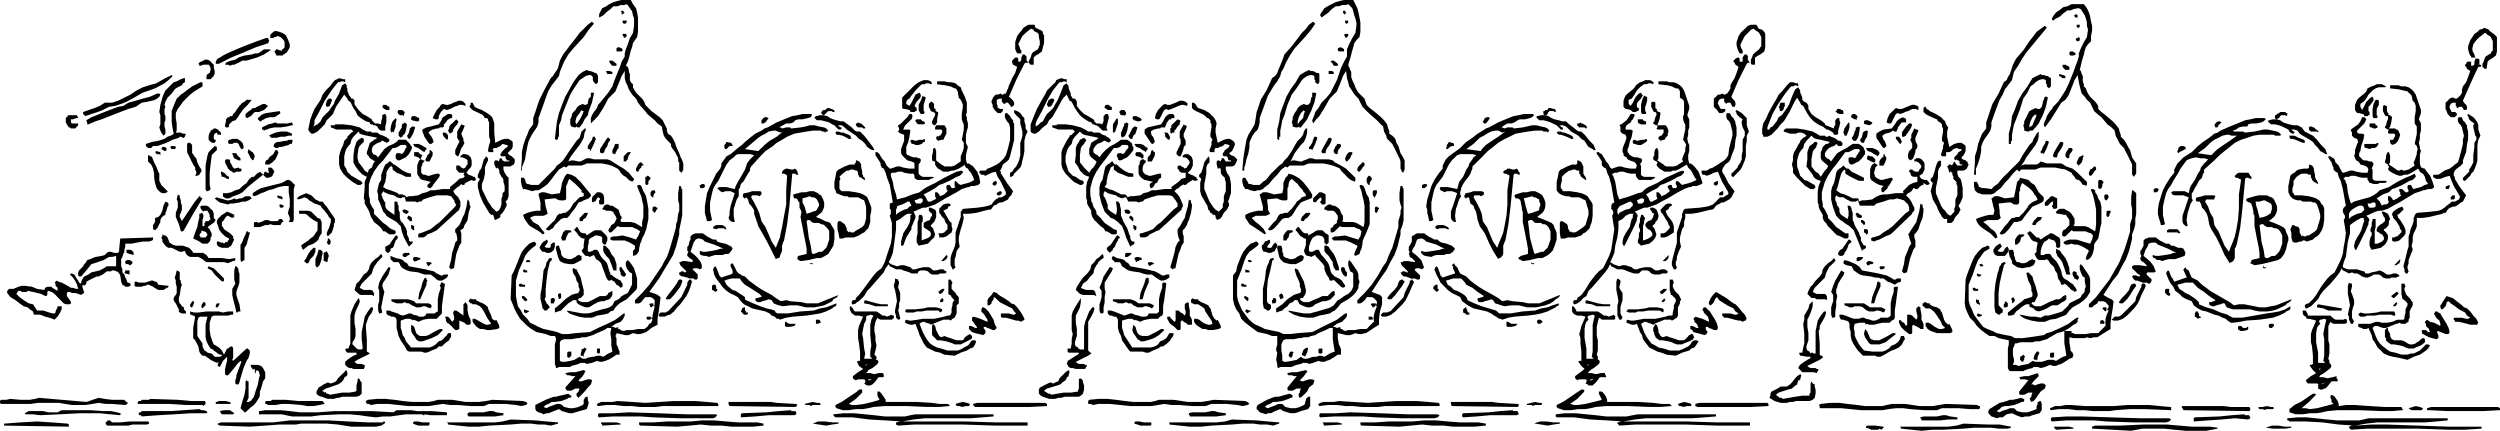 <svg xmlns="http://www.w3.org/2000/svg" width="619.2" height="106.696" fill-rule="evenodd" stroke-linecap="round" preserveAspectRatio="none" viewBox="0 0 16383 2823"><style>.pen1{stroke:none}.brush1{fill:#000}</style><path d="m4134 0 14 27 20 27 7 27 6 34v94l-6 34-14 20-13 20-6 27-8 20-13 54-7 20-13 27 13 7 7 20v13l7 14v40l6 14 14 13v20l7 14 13 21 13 13 27 26 14 21 7 20 20 21 20 20 54 40 20 20 13 27 14 27v14l7 20 20 13 14 21 13 26 6 21 21 47 7 20 13 27 7 20v40l-7 14-6 7-7-7-7-7v-54l-7-6v-21l-6-13-14-27-20-27-7-13v-14l-14-13-13-14-6-6-14-21-7-27-6-33-28-20-19-21-48-41-20-26-20-21-21-27-13-27-20-20-14-19-13-21-7-20-13-27-7-27v-47l-20 33-14 35-27 66-27 27-20 20-33 62-34 53-20 21-27 27v-35l7-19 13-21 20-26 7-21 13-14 27-33 27-33 27-41 14-41 33-80 14-41 20-34v-20l7-27 13-33 14-41 20-33 7-47v-48l-7-20-6-27-14-20-14-21-13-6-7 6h-27l-20 8h-27l-20 19-27 21-20 20-27 14V94l6-13 14-27 27-13 20-14 27-13 27-8 27-6h60z" class="pen1 brush1"/><path d="m4087 88-7 6h-6V81l-7-7h7v-6l13 6v7h7l-7 7zm2755 141v54l-8 27-6 27-27 20-14 7-13 13v47h-20l-7-6-7-14 7-13 7-14 6-20 7-13 34-21 7-13v-7l6-7v-26l-6-27v-14l-7-13-14-7-13-7v-7l-14-6h-6l-7 6-26 21-21 20-14 27-13 27 7 13 6 20 7 7v20h-27l-7-13-6-14v-47l6-20 7-20 14-20 13-14 14-20 20-13 13-7h41v7l6 13 14 7 13 6 14 7 6 7v13l8 7zm-2735-94v13h-6v7h-14l-7-7v-13h27zm-215 20-34 40-33 48-68 74-33 40-27 47-20 47-8 20-6 27-27 35-20 26-21 34-13 33-26 74-27 74v28l-8 27-13 20-14 20-12 20-14 27-7 20-6 27-8 41-6 40-13 34-8 20v20h-6l6-81v-40l8-40 13-41 14-33 13-34 26-34v-41l14-40 13-40 14-40 34-68 40-74 14-14 13-20 14-20 7-13 12-48 21-40 41-54 47-60 20-27 27-27 27-27 27-20 13 13zM1886 256l13 34v20l-7 13-13 21-20 13-8 7h-39l-7-14-7-13 7-7 7-7h6l14 7h6l7 7v-7l6-7 8-6 6-7v-34l-6-13-14-14-7-6-20-7-13 7h-7l-7 6h-20v-20l6-7 14-13 14-7 27 7 19 7 21 13 7 14 7 13zm2221-27v7l-6 7-7 6-7-6-7-14v-7h21l6 7zm-2349 54-82 27-80 34-81 33-81 41h-20v-14l7-13 6-7 14-7 20-13 27-14 61-27 67-27 68-26 60-21h14v7l6 7-6 20zm2322 40v7l-6 7h-34v-20l7-7h13l14 7 6 6z" class="pen1 brush1"/><path d="m6727 397 7 7 6 7h-19l-8 7-27 53-27 54-47 109 14 12 13 14 7 13v14l-13 13h-7l-20-27h-14l-7 8h-6l-7-8-7-6v-21h-13l-20 8v27l6 13v14h7l7 6h20v14l-7 6-6 7h-21l-20-20-13-21v-13l-7-14v-13l7-14 6-12 14-14h13l21-7 6 7h7l13-7h7l7-20 7-14 6-20 7-13 14-34 20-34 6-20 7-20-27-14-6-13v-14l6-6 7-7 7-7h13l7 7v20h13l7-13v-14l7-13v-7h13l8 7 6 6v27zm-4956-67-41 27-46 20-47 14-21 6h-27l-26 14-28 13h-13l-14 7-13-7h-20l6-13 14-7 20-7 27-6 21-14 19-7 20-6 48-7 20-7h20l21-13 19-14h41v7zm2269 88v13h-27l-13-13-7-14v-7h20l27 21zm-2639 6v21l6 20v20l-6 7v6l-14 14-7 7h-27v-21l7-13 14-7 6-20v-13l-6-14-7-7h-34l-20 7h-7v-7l-6-6 6-7 7-7h7l13-7 7-6h20l14 6 13 14 14 13zm2518 74v41l-7 7-6 6-7-6-7-7-7-14v-20l-6-7-7-6h-14l-20 6-20 14-20 13-14 21-27 40-20 34-27 67-27 68-6 33-14 33v75h-6v14l-7 6h-7l-7-6 7-61 7-54 13-54 20-54 21-53 27-48 26-47 34-47 27-21 13-6 14-7 13 7h7l20 6 14 7h7l6 7 7 13zm94-27v14h-33l-7-14v-6h20l20 6zm2095 75-8 6-13-6h-20l-6 6h-21l-14 14-13 13-14 14-26 33-13 20-14 8-7 13v14l21 13 13-21 14-27 6-12 6-14 14-7 13-6 8 13v14l-8 12-13 14-6 7-8 14-6 13 6 6 8 8v20h-8l-6 6h-27v-6l-6-7-28-7h-13l-7-6v-68l13-14 14-13 27-27 13-14 14-13 27-20 14-6 19-8h28l19 8 8 13zm-4977-48-13 14-14 13-26 21-62 33-39 14-41 14-68 39-39 21-35 14-40 13-40 6-41 21-33 13-41 13-40 14-14-14v-13l74-26 35-14 33-21h47l40-13 41-20 40-20 40-27 41-21 41-13 47-13 47-27 27-14 27-13 6 6zm1131 21v20l-13-6h-13l-14 6h-7l-27 33-20 27-40 61-34 68-33 60v21l-7 20 13-8 14-6 13-13 7-7 13-27 21-21 20-19 13-20 20-27 7-21 27-47 20-54 20-13 14 20h-7l7 13v14l7 20 6 13 7 8 7 12h13v8h7v27l7 13 20 27 27 26 27 14 33 21v6l7 7 14 14h20l20 6v-20l7-21v-19l14-8h6l7 14v41l-7 27v27h-27l-13-7-13-20-14-8h-14v-6h-13l-7-6v-7l-26-7-21-13-20-14-14-13-13-27-14-20-20-41-13-7-7-14-20-26-14 20-13 20-27 40-20 47-20 21-21 20-13 27-20 20-27 27-27 14h-14l-6-7-7-7-7-13 7-34 7-33 13-35 14-33 40-60 13-34 21-27 13-14 14-13 20-27 13-14 14-6 13-7 27 7h13zm-1050-7v27l-13 7-7 13-27 13-13 7-7 7-20 27-27 27-7 14-7 13-6 20 6 13-6 14v33l6 14v27l-6 14v27l6 20v27l-6 7-7 6-14-20-6-13-7-21 7-20v-60l-7-21 7-47 13-47 7-20 13-27 14-14 20-20 7-7 13-13 20-6 27-14 20-7h7z" class="pen1 brush1"/><path d="m1327 566-54 33-27 21-20 20-27 27-14 20-20 27-13 27v33l6 35v47l-6 13h33l14 7h13l7 7-7 6v7l-7 7h-6l-14-7h-7l-6 7-41 13-40 20-40 14-21 7h-27l-13 13h-20l-14-13v-14l41-13 40-7 41-13 20-14 20-7 13-6 7-7-7-34-6-40v-74l13-34 14-34 6-14 14-12 13-14 20-13 27-21 27-20 54-27h14v27zm4740 74-6 20-8 27v41l8 6-8 13h-19l-8-13-6-13v-34l14-27 13-34 6 8h8l6 6zm-5016-20-7 14-14 12-14 8-19 6-34 7-34 6-40 27-48 14-87 33-88 35-40 13-47 20h-7v-6l-6-21 33-20 34-13 33-14 34-13 74-28 34-6 33-21 48-13 47-14 47-12 47-21h14l7 7zm5084 101h-7l7 7 6 6h7v7l-7 41v20l-13 19h60l7 8 7 13v34l-7 13-7 14-6 13h-14l-20 7-7-7-6-6v-7l6-14 7 7 7-7h6l13-20v-13l-6-7h-40v-14l7-14h-14l-7-6-6-6v-14l13-27 7-13v-14l-14-7-14-6-6-14-7-14v-19l7-8 6-6h8l6 6 7 8v27l7 6 7 7zm-3967-48v8l-6 6v7l-14 6h-7l-6-13v-6l6-14v-7l7-6 7-8h13l7 8v6l-7 13zm882 8v13l-20-7h-20l-14 7-20 6-13 8-14 6-20 7-20-7-7 7-13 13-14 27v13l-6 8h-14l-20-8 13-27 14-26 20-21 7-13 13-6 20 6h14l20-6 14-8 20-6 13-7h20l14 7 13 14zm-1400-27-27 33-27 27-20 27-13 20-8 13-13 14-20 7-7 7-7 7-7 6v14l-6 6h-14l-6-6v-14l6-20v-13l7-8 7-6h6l7-7h14l6-14 14-13 7-13 20-27 20-21 13-6 14-13h34zm1474 54 34 13 34 20 20 14 13 13 8 20 6 21v60l6 67 41-20 21-6h26l20 13 7 7v33l-7 14-13 13-14 14 7 6 7 7 13 7 14 13 6 7v20l-6 14-14 7-7 6h-47v20l8 21 13 20 13 13v121l-7 21-13 14 7 13v14l-7 13-6 13-14 21-14 13v14l-7 6-13 7-14 7-6-7v-7l-6-14v-6h-14l-7-7-7-6-7-14-6-7-14-26-13-21-20-47-7-27-7-27v-27l14-27-14-7v-20l7-13 7-21h6l7-20 7-27 6-20 7-7 7-13 13 13v14l-6 13-7 14-7 20v40l-7 34-13 34v33l40 82 14 19 13 21 14 13 13 13 14-6 6-7 7-13 7-21v-40l7-14v-20l14-13v-34l-8-27v-13l-6-14-7-6-7-14-7-13v-14l-6-13-7-7-7 7-13-27v-20l6-7h14l7 7 6-7v-7l7-7h7l7 14 14 7h26l7-7h-20v-7l-7-7v-13h-27l-7-7v-7l7-6v-7l13-13 14-14 13-7v-13h-6l-27-7-14 14-13 6-14 7h-19v7h-8l8 7v13h-28l-7-7v-6l7-34 7-20v-14l-7-20v-94l-7-14v-6l-6-8h-14l-13-19-14-8-40-19-14-7-13-13-7-8v-6l7-7v-14h13l7 14 7 13 13 8zm2344 26h-14v-6h-27l-6 6-14 13-6 8h-7l-7-8-7-6 7-13 7-7h13l14-13h13l14 6h6l7 7h7v13zm-3710-40-8 6-6 8-14 13-19 7-14 6h-27l-14 13-6 8-7 6-14 7-6 6-14-6v-21l7-6 7-7 20-13 7-7 6-6h14l14-8 27-13 13-6h14l6 6 14 7zm794 6v21h-20l-13-7-8-6-6-8 6-13h21l6 7 14 6zm4161 74v21l8 26v21l13 20-13 27-8 34v67l-6 34-7 27-7 34-7 13-13 13-14 14-13 13-7 14-13 7h-7v-27l14-7 13-20 7-7 6-7 14-27 7-20 6-27v-81l7-20 7-27v-27l-7-27-7-26v-27l-13-14-14-13-6-8-7-6v-20l20 7 20 13 14 20 13 13z" class="pen1 brush1"/><path d="M6646 809v107l-13 54-14 54-7 20-13 14-27 20-7 20-6 13-7 7 7 7v13l6 7 34 54 40 54-6 13-7 14-14 13-6 14-27 14-14 6h-13l-14 7-6 6-21 8-13 20-7 6h-13l-81 21-47 6h-40l6 27-6 27-7 27-7 20-7 27-6 27v27l6 34-20 27-7 40-6 14v40l6 13-14 14h-6l-6-14-7-13v-47l7-27 20-47 6-27v-67l7-21 7-20 13-40 7-20v-35l7-6v-7l13-6 88-7 47-7 27-6 20-8 13-19 14-14 13-7 7-7h20l20-13 7-6v-14l-33-68-21-33-13-34-27 7-27 13-13 7-14-7h-13l-14-13v-7l7-7h34l13-13 20-7 41-20 20-14 13-13 14-14 13-20 14-47 13-54v-81l-7-26-13-14-7-13-7-14v-21l7-6h7l7 6 13 14 7 13 13 14v14l7 7zM3892 613l-13 60-21 55-6 27-21 27-13 27-20 26h-14l-6-6-7 6h-7l-20-6-7-14v-33l7-14 7-27 20-20 7-13 13-14 14-7 13-6 13 6h7l14-6v-8l6-27 7-6 7-6v-27h20v6zm-81 108-13 20-20 27-7 27v7l7 13 13-20 14-21 13-27 7-19h-7l-7-7zm-1158 20-6 6v14l-8-6h-19l-8-8-6-6v-13l6-7h21l14 7 6 13zm-815 0-6 6-14 8-6 6-14 7h-27l-27 6-14 8-13 6-6 7h-8l-6-7-7-6v-8l7-6 14-13 13-8 20-6 47-7 41-6 6 13zm3690 54 27 20 27 20 20 21 14 6h20l27 27 27 34 20 27 14 20 6 14h-13l-14-7-20-14-13-20-20-20-21-13-20-21-40-27-20-13-21-20-13-8h-20v8h6l7 6h7v7l-7 7h-13l-7-7-7-7-13-14-14-6-20-13-27-7-27-7h-27l-14-14v-6l8-7 27-6h20l27 6 20 13 20 8 20 6 27 7h20zm-2565-40v19h-14l-6 8h-7l-20 27-7 6v14l-7 6h-20l-7 7h-13l-27 7-13 7-7 6-7 7 14 20 6 7 7 14 7 20-7 6-7 7h-13l-7-7-27-40-7-20-6-14v-13l27-14 27-6 53-14 14-20 13-27 14-7 6-6 14-8h20l7 8zm2074 19-21 28-13 7h-13v-21l13-14 7-6h13l14 6zm1024 28v7l-8 6h-33l-13-6v-7l-8-7v-7l8-6h27l6 6 7 7h6l8 7zm-3314-14-6 7h-14l-27-7-6-6v-8l6-13h21l13 7 13 6v14zM512 768v6h-14l-20 8h-13v20l6 7h41v12l-7 8-13 13h-27l-7-7h-7l-13-20-7-13v-28l13-13v-6h61v6l7 7zm2087 14-6 27v20l-14 40-6-7-8 7-6-13v-14l6-27 8-20 20-21 6 8zm3071 53v7h-14l-6-7h-27l-7-6-7-8v-12h7l7-7 13 7h7l13 12 14 14zm-2667-40v7l-7 13-13 14-13 20v7l-7 13h-7l-7 7-6-7-7-13 7-14v-7l6-14 21-19 20-20 6 6 7 7zm-364 94v7h-6l-7 7-14-14v-20l8-13 13-21v-14l6-12h8l6-7 7 7 7 6-7 41-7 20-14 13zm-726-87 6 13v6h-6l-34 8-41 6h-40l-34 7-14 7h-6l-14 7-6-7h-7v-14l41-20 27-6 20-7 13 7h68l27-7zm1131 27-14 33-7 14 7 20 7 14v13l7 13-7 14-7 13-7 7-6 20-7 20-7 14h-7l-6-7-7-7v-26l7-14 13-27 7-13v-7l-7-7-7-13v-41l27-47 14 6h7v8zm-640 33h27l6 7h35l19 14 20 6 14 7 13 7 8 7 6 6v7l-6 7-14 6-7-6h-6l-8-7h-13v7l-20 6-14 7-20 14-7 20v20l7 7v6l20 7 14 14 20-27 21-27 27-20 33-14 20-13 13-14h48l13 14 13 13 8 14 6 6v7l-6 14-14 26-20 21-13 6-14 7-13 7h-14l-7-7-6-7v-20l6-13h21l13 6 6-6 8-7 6-13 7-14 7-7-7-6v-7h-34l-20 13-21 7h-12l-62 81-33 34-27 40-20 40-7 20-7 27v68l7 27v20l13 27 14 20v27l27 27 33 33 21 14 14 13 19 14 20 7 8 7v13l-14 7h-27l-20-13-7-7h-14l-13-20-13-14-34-27-7-13-13-20-7-21-7-20-19-33-8-14v-21l-6-13 6-74v-34l14-33-14-7-13-7-14-13-13-14-20-27-14-27v-47l7-47 7-20 6-20 14-14 20-13 14 7v20l-14 13-13 14-7 13-7 47v20l7 27 27 34 13 20 21 14 6-21 20-13 7-20 7-14 7-6-34-21-7-13-13-14v-13l7-20 6-20 7-21 20-13 7-7 13-6 8-7-68-14-27-6-20-7-7-14-34 34-13 20-7 27-13 14-14 20-7 20-6 27v61l13 20 7 20 13 13 14 14 13 7 34 20 13 6 14 14-7 7-7 6h-20l-33-20-34-27-27-27-20-33-7-27v-54l7-27 7-20 13-27 7-27 20-20v-7l7-7 6-6 14-14 13-7-13-13h-101l-14-7-20-7v-14h27v-6h54l54 6 54 14 20 14 27 13zm317-27-14 41-7 13-14 21h-6l-7-7-6-14 6-6 7-14 6-27 8-7 6-6h14l7 6zm1117 7v14l-7 13-6 34-14 27-13 20-41 54-20 27-13 27 20-7h13l34 7h14l13-7 13-7 14-7h20l27 7h88l20 7 20 13 34 21 33 20 34 27 27 33 7 7v7l-7 6-6 7-8-7h-6l-14-13-13-13-14-7-7-7-13-13-7-14-13-13-14-7-27-13-26-7-34-7h-101l-14 7-20 7h-87l-14 13-13-7-34 20-27 34-20 27-27 34-27 20-20 13-13 8h-21l-20 6-20-6-27-8h-13l-8-20-6-27v-27h20l7 14 6 20 8 7h6l21 6h47l20-20 13-13 41-41 33-33 14-20 19-14 21-20 14-20 27-41 33-47 14-20 20-20 7-20 6-21 14-13 6-7h7z" class="pen1 brush1"/><path d="m5320 755-7 13-20 6-34 8h-27l-20 6-13 14-21 7h-26l-21 12-27 14h13l8 7 27-7h26l7 7 61-7 33-6 27-8h33l28 8 34 6 13 7 13 14-6 6h-7l-7 7-6-7h-14l-7-6h-54l-40 6-40 7-41 7-47 20-33 20-35 20-33 27-41 27-33 34-61 67-7 14v13l-13 20-13 21-14 26-20 21-7 27-7 6v47l-13 21-7 20-6 21-7 20v46l7 41h-14l-13-6-7-7-7-14 7-20v-21l7-39 27-82-14-6-13-7h-34l-20 7-14-7-6-6-14-14 14-7h47l27 7 27 6 6-20 14-27 20-33 27-48 7-20 6-20 20-27 14-13 13-14-27-7h-80l-14 7-13 14-27 20-20 27-14 27-27 54-13 26-20 27-14 27-7 27-6 27-7 34v54l7 33 6 28-13 7h-20l-7-27-7-27v-41l7-47 7-41 20-47 20-40 20-41 27-33 7-20v-14l20-27 14-20 27-14 47-40 27-20 20-20 33-27 34-27 41-20 20-14 20-7 60-33 68-28 33-13 35-6 33-8h61v8zm-250 101-33 6-21 14-26 13-21 14-47 40-40 34 87 13 21-20 20-20 33-27 47-27 41-34-14 7-20-7-13-6h-14zm512 54h-20l-13-7-27-14-27-6h-14l-6-14 6-7h14l20 7h13l14 7 20 7 7 6h6v14l7 7zm-4134-41v14h-21l-6-14-14 7-6 13v21l6 6h7v7l-7 13h-13l-14-6-6-7-7-7v-27l7-20 6-7v-6l14-7 7-7h13l13 7 14 13 7 7zm1488 34v7l-7 6-20-20-7-13v-14h14l13 7 7 13v14zm-1023-14h-21l-27 7h-27l-26 7h-35l-6-7-7-7 7-6 34-14 33-7h41l20 7 14 7v13zm4140 41-13 13-20 7h-21l-12-7h-14v-7l-7-6v-7l7-7h6l20 7 27-7h21l14-6v20h-8zm-2147-20-7 13-7 20-20 41v6l-7-6v-7h-13v-20l13-21 14-20 6-20h14v7l7 7zm94 6-14 20-6 21-14 20-7 20-6 7h-14l-7-7v-20l48-74h13v7l7 6zm-2411 20 7 21v13l-7 7h-7l-6-7-7-13-6-14-8-7h-20l-13 7h-21l-6-7v-13l6-7h7l14-6h33l21 13 6 7 7 6zm3212 14v7h-20l-7 6-13 14h-7l-7-7v-20l7-7 7-13 27 6h6v7l7 7zm-2882-27-6 13v7h-14l-7 7-27 7-20 6h-13l-14 7h-13l-14-13 7-14 7-7 13-6h14l33-7h14l13-7h21l6 7zm2135 47-7 7-7 13-7 14v6h-6l-14-6v-20l7-14 7-13v-7l6-7h21v27zm-1259 0v7l-7 7-7 13-13-7-8-6-19-14-20-7-7-6-7-14h34l19 7 21 13 14 7zm-1529 40 7 14 13 13 7 27 13 27 14 20v14l-7 7-7 13-13 7h-14l7-14v-13l-7-14v-13l-13-20-14-27-6-14-7-13-7-14-6-13v-54l6-7h14l6 7 7 7v54l7 6zm-114-40-7 7h-20l-7-7v-13h27l7 6v7zm235 54-7 54-6 54v80l6 27-6 8-14 6h-7l-6-14v-154l6-34 7-34 7-20 13-13 14-14 13-13 14 6v21l-7 6-20 20-7 7v7zm-296-54v14l-7 6h-6l-7-6-14-7 7-14h14l13 7zm3043 27-6 13-7 7-7 20v7l-7 7-6 7h-14v-34l14-14 13-13h20zm-1299 0v20l-7 14-13 27h-20l-7-7v-7l7-13 6-14 14-13v-20h7l6 6 7 7zm-1165 27-6 13v7l-8 7-13-14-6-13-14-27 6-20 14 13 13 7 8 13 6 14zm155-27-7 20-13 27-20 20-21 14h-26v-14l6-13 14-7 6-13 27-21 7-13 7-13h13v6l7 7z" class="pen1 brush1"/><path d="m2768 1017-8 14v6l-6 7h6l14 7h7v7l-7 6-6 7v7l-8 20v34l14 13h14l13 7h14l20-7 27-7h13l7 7v7l-7 13-6 7-21 27-6 7-7 13-7 7-6 7h-7l-14-7v-14l7-6 7-7 7-7-27-7-27-6-14-7-7-13-6-7-7-14v-53l7-21 6-13 7-7-7-7-6-6-20-7h-7v-27h27l13 13 14 7zm-1717 0-7-7h-20v-6l-8-7 8-7 27 7v20z" class="pen1 brush1"/><path d="M3091 1051v34l-7 13-13 13-14 21 7 6 7 7 20 7 13 7h7l7 13v7l-7 6h-7l-20-6v6h-7l-13 7-14 7-6 7v6h-14l-7-6-6 6-7 7-20 14-7 6-13 14 13 21 20 19 7 14 7 14v33l-7 14v6l-148 135-14 7-13 7-34 13-13 13-14 7h-33v-20l6-7h7l34-13 34-14 33-27 27-20 54-54 27-27 20-20 7-14-7-6-7-21-20-27-27-6h-67l-47 13-41 14-14 14h-13l-13 6-13-6h-61l-7-28h-14l-13 7-27-7-6-7-14-6-27-6-20-8-13-6-8-7-6 13-7 8 7 12v7l14 28 6 6v27l7 14 6 6 8 7 19 14 20 13v-87h14l7 6v13l6 8v26l8 21v33l6 21 13 12 21 35 7 20v20l6 13 7 14v13l6 7h21l-7 14-6 6-8 7-6 7-33-61-14-40-7-34-14-13-13-14-34-20-13-7-20-14-7-13-14-14-20-53-13-27v-27l-6-27 6-27 7-27 13-20v-34l13-34 8-20 6-13 13-7 14-13h7l6 6 8 7 6 7h6l27 20 27 20 28 14 27 6v21h-34l-27-14-34-13-26-21v-13l-8-7v-6l-13 13-14 20-6 14v20l-7 40-6 14-8 20 21 13 27 8 34 13 13 6 6 8h27l8 6h6l7 6v7l20-7h20l41-6 27-14 27-6 27-13h26l54-8h47v-13l41-34 20-20 27-7 7-6v-7l-7-7 7-13h-34l-7-7-13-14v-26h20l7 6 6 7 14 7 13-7 7-13 7-7v-27l-7-7-13-7-14-6h-13v-7l6-7h7v-7h20l21 7 13 14 7 20zm-1515-14v14h-13l-14-7-14-7-7-13v-7l-6-7v-6h27l6 13 21 20zm4080 115v7h7l7 20h-7l-20-14-14-6v-7l-6-7v-13l-7-14h-7l-20-7h-14l-13 7h-13l-27 20-21 21 7 13-7 13v54l14 14h47l47 7 27 6 20 8 20 12 7 7 7 14 7 20 6 13 7 21v20l-7 33v41l-6 20-7 21-14 13-13 14-13 6-21 14-33 13h-54l-20 7h-21l-6-34-7-27v-41l7-12h13l7 6 20 14 7 13 7 14v13l13 14 7-7 6 7h21l6-7 48-28 13-13 7-20 6-27v-67l-6-27-7-21-13-6-14-7-13-7h-61l-7-7h-20l-20-6-14-6-20-8-6-19-7-14v-41l7-33 6-34 14-14 13-6 14-7 13-7 34-13h33v-7l7-7v-13h7l13 7 7 6 7 14v13l7 34v13l6 14zM997 1031l13 33 14 27 13 34 7 13v47l7 14 6 13 21 21 20 20v7h-7l-7 6h-20l-13-6-14-13-7-8-6-13-8-27-6-34v-27l-7-33-6-14-7-13-7-7-13-13v-41h7l6 7h7l7 7zm538 74 28-7 6 7h13v13l-6 7h-27l-14 7h-7l-6-7-14-7-13-13-7-14-7-13-6-14v-13l6-7h20l7 7v13l14 21v6l13 14zm2673-20-6 6v7l-14 13v7l-7 7h-6l-7-7v-13l7-14 6-13 14-14h7l6 7 8 7v7h-8zm1024 60h-14l-6-7h-21v7l-19 216-14 108-20 107-7 14-6 20v34l-8 20-6 13v7l-7 7h-7l-13 7-27-54-27-54-34-61-27-47-6-21-7-19-14-41v-20l-6-13-14-20-13-14-7-27-7-7-6-7-7 7h-7v-7h-7v-19l7-8h7l27-6 20-7h54l7 7v14l-7 6-6 6-14-6h-34l-7 13 20 34 21 41 14 33 13 48 13 20 13 19 21 48 20 47 13 20 14 21 13-34 14-34 6-33 8-35 13-74 14-74v-93l6-95-6-7-14-7h-13v-13l6-7 7-7 14-6h6l27 6h14l6-6 13 6 8 14v7l6 13zm-3441-34 7 14-7 13-6 14-8 7-19 6h-14l-6-6-14-14-68 54-33 27-34 34-26 14-35 12-13 7-14 7h-20l-13-7-7-7v-20h27l27-6 27-13 27-8 20-20 27-20 13-20 21-20h14l6-7 20-20h7l6-7 8 7 13 13 6-7v-6l8-7h6l6 7h14l-6-14v-20h19l8 7 6 6zm2081 163v12l-7 7-7 7-33 13-14 8-20 6-20 34-27 34-13 19-14 14h-20l-20 7-41 40-13 21-14 6-6 7h-14l-13-7 40-41 20-19 14-28 7-6 6-7h14l13-6h14l20-14 13-13 20-34 14-13 13-14 14-14 27-7v-20l-14-6v-13l-20-21-20-20-40-34-7 13-7 21-7 13v88l-13 6h-28l-19-6-7-7h-13l-61 7 7 47 6 20 7 27-13 7-14 6h-60l-20 8-8 6 20 27 35 20 20 27 13 14 7 13-13 7-14-13-21-14-47-27-13-13-14-20-13-21-6-20 27-13 27-8 33-6h27v-54l-13-53 6-8 14-6h20l47 14 53-8 8-33 6-34 14-34 7-13 13-14 27 7 27 14 13 13 21 20 33 41 34 41zm-2371-115v13h-13l-13-7-7-6h-14l-6-21v-13h6l14 7 7 6 13 14 13 7zm2754 20v6h-6v21l-7 6h-7l-6-6v-47h6l7-7h7l6 7 8 6v7l-8 7zm2270 6 7 7v14l-7 6-7 7-7-7h-6v-13l6-7 14-7zm-4592 27-8 27v203l-6 13h-27l7-13v-14l-7-20-6-7 6-27 7-20v-47l-7-47v-41h-33l-34 7-34 13-33 8-28 13-19 6-27 14-20 6-8-6v-14l28-19 27-14 27-7 26-7 54-13 27-7 27-14 7-6h13l14 6 13 14 14 13zm2686 0v14l-13 7h-14l-6-7v-14h6l7-6h14l6 6zm-384 81 7 34 7 41v67l-7 34-7 33-13 34-14 27-6 20-7 14-7 33v14l-13 20-7 7-20 6v-33l13-14v-20l-33-20-34-14h-81l-13-6v-14l20-7h20l40-6 48 13 40 14 7-14 6-7 14-33-20-14-14-6-19-8h-75l-20-6-14 14-13 13-7 7-7 7h-13l-7-14 7-13 7-8 6-13 21-14 6-12 7-14v-7l-7-14-13-19v-8h-7l-13-6h-27l-14-7h-6l-7-6 7-7 6-13 14-8h13l14 8h13l20 13 21 13 6 21 7 19 7 8v6l-7 14v7l7 6h60l27 6 47 27v-33l8-33v-74l-8-35-6-27-14-33-13-34 6-7h14l7 7 6 14 8 20 13 21 6 19zm2330-27-6 8-7 6h-14l-6-6v-8l6-6 14-7h7l6 7v6zm-2275-19 6 13-6 6-8 14v13h-6l-7-7-6-6v-20l6-7 7-6h14zm-331 46v41l-6 6h-21l-6-6v-21l6-6v-7l-13-7-7 7-6 13-7 8h-7l-7 6-6-6v-21l6-14 14-12 13-14h20l14 6 7 8 6 19zm-1845 28 14 19 13 14 27 41 14 19 13 21v20l-7 14v13l-13 41-13 13-7 7-7 6-7-13v-7l7-20 7-13 7-21 6-20v-20l-13-13-7-14-27-34-13-13-7-13-20-8-20-6-34-21-14-13-20-7-13 7-27 7v6-6l-7-7 7-7 7-7 27-12 20-8 20 8 13 6 14 13 13 14 14 6 13 8h20zm-929 6 7 21v26l-7 21-7 13v14l7 13 7 14 27-41 27-40 27-41 33-41h7v7l14 7-61 101-61 108-6 7h-14l-7-28-6-19-20-47v-27l13-34v-40l-7-14 7-33 7 6h6v13l7 20v14z" class="pen1 brush1"/><path d="M1851 1293v14l-19-7h-7l-7-7v-13l20 6h7l6 7zm-201 7-21 13-20 8h-20l-20 6-41 7h-20l-13 6-27-6-27-7-20-14-14-13 14-7 20 7 27 7 20 6h13l21-6 13-7 14 7 20-7h13l14-7 13-7h28l13 14zm4653-707 20 41 13 39v61l-6 21 6 13v14l7 27v26l-7 21-6 27v53l6 14 7 13-7 27-6 27v27l6 27h14l7 7 13 7 7 6 27 34 13 34 7 40-7 7-7 6-26 7h-21l-13 7h-7l-40 13-34 21-74 40-34 21-33 19-41 14-20 7h-20l-60 26 6 14 6 13v14l-6 14-14 33-6 13v14l-34 54-20 54h-14v-27l7-27 7-27 13-20 14-21 14-27 6-26v-27h7v-7h-27l-21 13-26 21-27 14v53l-7 54-7 54-7 47-13 34-14 27 7 7 7 6 20 7 20 7 27-7h20l21 7 20 6 7 7 6 7h20l21-7 33-7h34l13 7 14 14h21l26-7h21l6 7 14 6v7l-7 7h-34l-13 7h-40l-14-7-13-14-20-6h-27l-14 6-7 14h-40l-13-7-21-7-20-6-14-7h-33l-14-7-13-7-14-6-7-14-20 27-13 27-41 47-47 54-20 20-20 34-13 13-21 21-13 6-7 8-13 6h-14v-20l7-7h13l7-6v-8l20-20 21-27 40-54 20-27 20-26 20-21 27-20 21-40 13-41 13-40 14-40 7-48v-88l-14-47 7-13v-27l-7-6v-34l20-7-20-115-20-53-7-27-13-27-14-7v-7l-6-6v-14l-7-13-14-21-13-20v-20h13l7 7 7 6 7 14 13 20 14 14 6 13 7 14 13 13 7 7h7l20-7 20-7h21l20 7 41 7h33v-34l-6-7-14-6-27-7-7-7-14-13-6-7-7-7-7-13v-27l7-20 13-34v-40l-20-7-13-7-6-7 6-13v-7l-6-13v-8l19-12 20-21 21-20 14-21h13l6 8v13l-6 14-7 6-14 14-20 19-7 14-6 14h41l6 7-6 40-8 34-13 33v41l7 13h6l14 7 21 7h20l13 6h6l8 7v14l-14 20v60l6 7 8 7 13 7h67l7 6-21 7-13 7h-74l-14-7-6-7v-13l-6-14h-27l-35-6-13-7h-26l-21 7h-20l-7 6v14l13 40 7 41 14 41 6 33 27-7 27-7 47-19 28-8 19-6 27-21 20-13 55-27 60-34 54-27 27-13 34-7 7 7v7l-21 20-20 7-47 26-48 21-19 6-27 21-34 20-41 21 14 19 14 28h19l14-8 14-6 7-7-7-14v-26h13l7 6 7 8 6 12 13-6 14-6 21-21v-6l-7-8v-20l7-7h13l7 7 7 14h12l14-7-6-7v-27l6-7 7 7 7 7 7 7 13 6 20-6 27-7 20-7 21-13-7-20-14-27-13-14-7-13-13-7-7-13v-7l-7 7-33 20-35 13h-12l-21 7h-33l-34-20-13-14-7-13v-20h-7l-13-7v-34l6-20v-20l7-7h7l7 20v61l33 27 14 7 6 6h48l20-6 20-14 20-13v-34l14-34 6-20v-34l-13-20 7-33 6-34v-34l-6-13-7-20v-35l7-47v-13l-7-20-7-13-13-14-7-41-7-13-7-7h-6l-27-13-34-7-54-7v-19h47l27 6h21l26 7 14 13 20 13 7 21zm-310 720 6 14 8 7h27l6-7 7-6v-14l-7-7h-14l-13 7-20 6zm-107 35-8 6v7l-6 13v34l14-13 13-8 26-13 21-6 14-14 13-6-7-14-6-13h-14l-7 6-27 13-26 8z" class="pen1 brush1"/><path d="m6229 1348-14 6-6 14-14 6-13 7 13 20 7 13 20 35 14 12v21l6 20-6 21-34 26-20 7h-27v-13l-7-14h26l14-6 14-14 7-7v-27l-14-20-7-20-14-13-13-21-6-6v-27l27-28 20-6h20l7 6v8zm-3145 6-13 41-7 47-7 13-13 20-7 21-20 13 6 20v61l-13 20-7 20-13 34-14 87v7h-6l-14 7-13-14 13-47 7-47 13-40 7-27 13-14v-20l-6-27-7-6v-21l7-6 20-21 13-26 7-21 14-27 13-47 7-47 7 6 6 14v13l7 14zm-2000 54-13 6-14 14-6 14v13l-14 27-7 14-14 13-13-7v-27l13-20v-27l21-6 14-14 6-13 7-14 7-33 7-14 6-13 14 6 6 7v14l-6 6-7 27-7 14v13zm5051-21v35l-7 20-7 13-7 6-6 8-8 6v7l14 14 7 20 7 20-7 20-21 20-19 21-28 6-33 7-7-13-6-7v-34l6-27v-74l7-20v-21l6-6h14l7 14v27l-7 12v115l13-6 20-7 14-7 13-13v-14l-6-13-13-7-8-7-12-6-8-8v-27l20-12 21-7 6-20 8-8v-13l-8-6-13-14v-20h13l14 7 14 6 7 13zm-1826-19-6 6-7 13-6 8-8-8-6-6v-20l6-7h14l7 7h6v7zm-2450-14-8 7h-13l-6-7v-14h13l14 8v6zm821 33-7 8-6 6h-7l-13-6-8-8v-13h21l20 13zm-579 48v7l7 13v74l-14 20-7 21-13 13-20 14-34 13-33 27-7-7v-6l-7-14 7-7 40-27 14-13 20-14 13-20 14-20v-54l-14-6-13-7-27-20-14-14-13-7h-40v-20h60l20 6 27 27 14 14 20 7zm1751-34-7 13-7 14-13 7-7 14h-20v-21l7-6 26-27h21v6zm-2317 7v14l-13 6-14-6-13-8h-7l-7 8-6 6-7 14-7 7-7 6v27l7 6 7 14 20 14 20 13 14 14 6 6v14l7 7-7 13-6 14-7 13-20 14h-41l-20-7-7-7-6-7v-20h13l14 7h13l7 7 7-7 6-7 7 7 7-14 6-6v-7l-26-14-21-20-20-27v-6l-7-21-6-14v-12l6-14 7-7 20-20 14-7 7-6 13-8 20 8 14 6 13 7zm1165 20v21h-14l-6-7-7-7-6-7 6-6v-8h7l14 8 6 6zm2694-121 7 20v27l-7 20-7 13-7 8-33 27 33 13 27 14 20 6 14 6 7 14 13 21 7 13v61l-7 40-20 34-14 20-20 13-27 14h-27l-53 13-54 7-14-7-6-6v-14l6-7 54-13v-34l-7-40-14-67-6-35-7-33-6-33 6-35-6-13-7-13v-34l-7-6-6-14-8-7h-13l-6-14v-12l53-14h27l27-7h27l27 13 7 8 13 6 7 13 7 14zm-135-7v27l14 27 13 47 20-6 20-8 21-6 6-7 7-13 7-13v-14l-7-13-7-14-6-7-14-7h-13l-14-7-20 7-27 7zm27 149 7 53 7 54 13 54 7 47 6 7h7l20-7 14-7h20l14-13 13-13 7-14 6-20 7-20v-54l-7-14-13-14-13-13-14-6h-7l-13-8h-34l-13-6-7-6-7-7h-13l-7 7zm-3427 0-8 6-6 6-7 14h-47l-20-6-13 6h-20l-35 13h-39v-27l6-6h14l13 6 6-6h8l13-6 14-7h20l13 7h47l14-14h13l6 7 8 7zm2902 53h-14v-6h-40l-14 6-20-6v-8l7-6 13-7h41l13 7 7 6 7 14zm-2047-6v13h-7l-7-7-6-6v-21h6l14 7v14zm1124 33 7 14 20-14 20-13 14-7h40l20 20 7 7 7 7 7 13v20l-7 14v7l-7 6h-7l-6-6-7-7v-34l-7-7-27-6h-13l-7 6-13 7-14 7-7 13v14l-6 27v27l6 6h7l20-6 7-7h20l7 7 7 13 6 14 14 20 20 20 7 7 7 13 6 20 7 27 7 14v7l13 6 7 7 20 13 27 14 7 13 6 7v20l-13 7-7-7-6-6-14-7-13-20-14-7-7-7-6 7h-14l-13-20-7-20-13-34-7-20-7-20-13-14-20-13-7-14-7-13-13 6-14 7-13-7h-14l-7-6-6-7-14-20 14-20v-21l6-40h-13l-13-7-7-7-7-6-13-20-14-14v-7l7-6 7-8h6l21 35 20 6h13zm-94-6h-13l-7 6-14 27v7l-6 13h-21l-6-20 6-13 7-20 14-14h33l7 7v7zm949 47 7 13 20 7 34 7 13 6 14 7 13 7 7 13-13 20-14 14h-20l-20 7h-47l-21 6-20 7-20-7h-13l-21-6-6-7v-20l20 6h20l40-6 34-7 20-7h20l-26-13-34-14-61-20-13-13-20-7h-14l-13 7-14 20-6 20-7 20-7 20 27 21 20 20 20 27 7 20v20l-13 7-14-7h-27l-6 7 6 7 7 6 14 14 6 7v26l-6 7h-14l-7-7h-20v7l7 7v7h7l-7 6-7 27-13 34-14 27-20 27-20 27-20 20-21 27-26 21-21 6-14 7h-33l-6-7v-6l6-8 6-6h35l6-7h7l88-94 13-27 13-27 13-27v-14l8-13 6-7h7v-7h-7l-14-6-26-7h-7l-13-7-7-6v-14h7l7-7h13l7 7h6l7-7-13-13-14-14-13-13-7-20h7l13-7h20l48 7v-14l-21-13-6-7-8-7v-13l8-14-8-6v-27l8-7 6-27 7-13v-21l7-6 7-7 20-7h47l27 20 13 7 14 7 13 7h20zm-3313-202 7 6 7 7 7 20v27l6 7 7 7-7 7v6l-20 14-27 19 14 14 6 14 7 13v20l-7 7v14l-6 13-7 7-7 7h-33l-21-14-13-7-27-13 13-40 14-35 7-39 6-21v-27h7l7-6h7v6l6 7v14l-6 20v40h13v-21l7-6v-6h20l13-14-6-13v-14l-7-13-7-14h-20l-7 6-6-6-7-7-7-13v-7l7-6h33l14 6 13 14zm-60 141v14l-7 6-7 14 7 6v7h34l6-7 7-13-7-7v-6l-13-7h-7l-13-7zm317 20-14 47-7 27-14 21v80l-13 7-7 7-6-14v-101l6-6 7-14 7-20 13-27 7-20h7l6 7h8v6zm969 34-7 7-6 6-8 21-6 20-6 7-14 6v14l-13 13h-8l-6-7-7-6v-27l13-7 14-7 13-20 14-20 14-20h6l7 6v14zm-1495 27 20 13 21 7h47l20 7 20 7 13 13 7 7 7 13h67l7 7 13 7 14 20h87l47 7 41-7v13l-7 7h-7l-20 7-13 7-27-7h-115l-20-14-6-6-14-7-13-7h-54l-14-7-13-13-7-20-20 6h-14l-13-6-13-7-27-13h-21l-13-7-13-14-14-20v-13l-7-14 7-7v-13l14 7h6l7 6 7 7 13 34zm-108-34v14l-6 6-20 7h-41l-41 7-33 7h-41v20l-6 20v13l-7 14-6 20-8 14v47l8 20v20l13 14 6 20 8 13 6 20h6l14 7v14l-14 6h-20l-6-6-13-7-8-20-6-41-7-13-14-14h-6l-14-6h-13l-6 6h-28l-27 21-27 13h-13l-14 7-27 13-26 14v13l-14 14-7-7-6 7 6 27 7 13-7 13h-6l-7 7-20-7-20-6h-21l-13-7h-14l-6 7v20l20 27 7 13v8l-7 6h-27l-14-6-13-14-27-27-13-14-14-13-13-7-20-7-7 7v20l-7 7h-7l-13-7-14-7-26-6-27-7-35-7-6 7h-33l-7-7h-14l-6 7-8 13 21 21 27 20 34 21 27 6 27 41h40l40 13 20 6h14l7-6v-7l6-14 7-13v-7h27v20l-13 27-14 21-20 20-14-6-20-7-27-7-33-13h-41l-6-21-21-14-14-13-26-7-27-19-27-21-33-20-21-27v-14l13-13h28l33-14 21-6h20l47 6 34 14 47 7 6-14 14-7h27l6 7 34 20v-20l-13-13v-14l-7-7 7-6 6-7 14 7 20 6 27 14 34 20h13l20 7h14l-7-27-13-27-14-20-20-20 7-7h6l14 7 7 6 6 14 14 20 6 13 14 7v-13l7-14 6-13 7-7 27-13 20-14 55-13 26-14 20-13h61v-68l-27 7h-20l-34 20-40 14-21 7-20 6-33 41-34 40h-14l-6-7v-20l6-13 14-14 13-13 7-14 7-6 13-21 20-6 14-7 20-7 40-7 21-6 13-14 14-7h14l19 7h27l7-13v-14l7-67 215-7zm1165 27-6 20h-14v-6l-7-7 7-14v-13h7l7 7 6 13zm1421 7-20 27 13 7h21l6-7v-14l7-6 7-7h13v27l-6 20-7 7-7 6-13 7h-21l-13-7h-13l-7-6-14-20 7-14 7-13 13-14 14-7 6-6 7 6v14z" class="pen1 brush1"/><path d="m4027 1691 13 40v41h-20l-7-21-7-20-6-13-7-20-20-21-14-20-6-13v-34h13l7 7 13 13 7 7 13 27 21 27zm-337-7 7 7h7l20 7h20l13-7 14-7 7-7 13-6h7l7 6h6v27l-13 7-14 7-13 7-14 6h-26l-34-6-14-7-14-7-6-13-6-14-7-27-7-27v-13l7-7h13l6 20 8 20v14l6 13 7 7zm-1623-60v26l-13 27-20 21-7 13-7 14h-13l-14-14 14-20 13-27 14-20 20-20h13zm41 74-14 40-7 7-6 6h-7l-7-13v-40l14-34 6-27h14l7 7 6 6v14l-6 20v14zm4074 13h-14l34-40 7 6v7l-7 14-20 13zm-4034-13v13l-7 7-13-7h-7v-54l14-7 6-6v6l7 7 7 20-7 21zm-1272-41v14l-27-7-20-7v-20h26l13 7 8 13zm1810 7-6 7-13 6-7 7h-13l-8-7v-13l14-7h27l6 7zm-228 74-7 13-7 14-7 27-20 20-27 27-20 20-7 14-6 13 13 7 14 7h47l13 6v7l7 7v20l-14-7h-74l-13-7-14-13-13-13 7-21 6-20 21-20 13-20 14-20 20-14 13-20 7-27 13-20 21-20 20-14 20-20 7 13v7l-7 7-7 7-19 20-8 13-6 7zm222 7 108 20 27 7 27 6 20 14 27 13h13l7-6h27v6l-7 14-20 13-13 7h-21l-13-7-14-13-26-20h-41l-21-7-19-7-55-7-19-6-28-14-13-13-6-14-8-13h-33l-14-14-6-6v-21l34 14 33 7 13 6 14 14 14 7 13 20zm936-54v13l-7 7-6 7-14 60-7 54-6 61v54l-7 14 7 13 6 14 7 6 6 7 8 13-8 7-13 14h-13l-7-8-6-6-7-33-7-27v-35l7-33 7-61 6-60 14-27 6-27 7-7 6-13 8-7h13zm-862 0v7l-7 6h-6l-14 7h-6v7l-7-7-7-7v-13l7-7h13l27 7z" class="pen1 brush1"/><path d="M4175 1873v13l-7 14-20 20-20 20-21 21-47 27-27 26-13 21-20 6-14 13-33 8-41 6-13 7-20 7h-48l-40-7-20-7-20-6-20-8-14-13v-6l67 13 34 6h34l27-6 20-7 47-14 27-6 20-7 20-13 14-27 13-7 14-6 20-21 27-14 13-6 7-14 7-13 6-14 8-13v-74l-14-7-7-7-14-20-6-20v-20l13-14 14 14 14 20 13 20 6 20 7 21 7 26v48zm1151-142h-13l-7-6 7-7-7 7h20v6zm-1852-20v7h-27v-7l8-7h13l6 7zm1408 101 27 27 27 20 27 20 33 21 61 33 27 20 33 21 35-7 26 7 74 6 34 8h74l34-14 101-41-7 7v7l-13 6-14 8-7 13-27 14-26 13-27 6-35 7h-60l-27-7-26-6h-48l-47 6-27-6-20-7-14-6-13-21-20-6-14 6-27 7-13 6h-20l-14-13v-6l7-8h7l20-6h7v-7l-13-14-21-13-41-27-33-20-20-20-14-21h-54l-27 7-20 7 7 13 7 14 13 13 27 21 20 6 20 14 21 13 20 14v14l7 6 47 21 47 19 40 14 28 6 26 8 7 13 13 6h67l82-13 87-6 41-14 40-7 34-13 33-13v13l-6 6-14 7-7 7-40 20-40 13-48 8-40 6-87 7-47 7-41 13-7-6h-14l-13-14-20-7-14-14-27-13-26-6-61-14-27-14-27-13-20-20-20-27-27-14-27-13-27-20-20-21-20-27-21-27-13-26-7-34 7-14 7-6 6 6 14 34 7 20 13 14 40-14 21-6 13-7v-20l-7-14-6-13v-14l13-6 7 13 7 13 13 27 13 14 14 7 7 6 20 7zm-2054-87v6h-6l-7 7-7 7-7-7-6-13v-7h27l6 7zm-1960 0-6 6-7 7h-6l-8-7h-12l-8-6v-14l14-7h14l13 7 6 7v7z" class="pen1 brush1"/><path d="m4101 1805-7 7h-14l-13-13v-14l-7-13v-21h14l6 14 7 7 7 13 7 7v13zm-1542-47-7 20-6 21-21 33-14 20-6 21 6 20 8 20-8 34-6 33-7 34 7 34-14 6h-6l-7-19v-41l7-20v-68l-7-20 7-34 20-40 41-61h6l7 7zm1266 142v33l-7 7-13 13h-7l-7 8h-7l14 13 20 6h34l27-13 27-14 26-13h34l14-7 6-13 14-7 13-7v27l-7 14-13 14-20 6-14 7h-20l-20 6-27 14-20 13-14 7h-20l-20-7-13-6-14-7-7-6-6-8v-13h-21l-20 13-13 8-20 19-14 14-13 14-20 6-21 7v-27l33-27 35-33 20-14 20-14 20-7 27-6v-7l7-7v-13l-7-14v-20l-13-20-7-27-14-20-6-27 6-7h7l7 7h7l13 27 14 27 6 27 14 54zm-2357-75v14l-7 7-13-7-14-14-27-26-20-27-13-7-14-7 7-13 13 6 21 7 20 20 27 27 20 20zm101-33v60l-6 21-8 20-6 20v20l6 20 14 41 7 47h-13l-8 7h-6l-7-34-7-26-7-27-6-28v-40l20-34-7-27v-60l7-27h7l6 6 8 14v13l6 14zm1886-7h-21l-6-7v-6l6-7 13 7h8v13zm-2606-7v21l-28-7-6-7 6-7v-6h28v6zm336 61v13l7 14-7 20-7 47-6 20v21l6 14 7 6 7 13 13 7v13l7 8 7 6v13h-27l-14-6-6-7v-14l-7-13-13-26-7-8-7-13v-14l7-13 7-7 6-13v-41l-6-20v-20l-7-20 7-20 6-27 14 6 6 7v47l7 7zm4707 61 7 20v47l-7 21v26l-6 21 6 19 7 28v7l-7 6h-6l-14-13v-14l-7-20v-13l7-34 6-27-6-41-7-33-7-21v-13l7-20v-21l21 7v7l6 7v6l-6 27v7l6 14zm350-48-6 14v27l12 13 14 14 7 13 14 14v41l-14 13v53l-7 14-6 14-14 7-6 6-7 6-7-6h-40l-68 27 7 6 7 8 7 27 6 13 7 13 7 13 13 8 20-8 21 8 20 6 19 7 21 7h41l6-7 7-13 20-14 14-7 6 7 7 6v14l-7 7-27 14-26 13-14 7h-40l-14-7-20-7-20-6-41-7h-20l-13-14-7-6-7-8-6-6v-60l6-14-14 6-6-6-27-7-6-6h-14l-13 6-8 7 21 54 14 26 12 21 21 27 20 14 27 13 27 7 20 6 21 7h67l20-7 34-20 13-6 7-7 13-20 7-7h20l7 7-7 20-13 20-20 7-21 13-40 14-40 20-68-7-27-13-33-7-28-14-27-13-20-27-13-27-14-27-6-20-21-54-20 6h-13l-20-6-14-7v-14l7-6 21 6h13l40-6 34-6h74l34-7 33-7 21-7h13l7-6 7-14v-27l6-20v-13l6-14 8-7-8-6-6-8-6-6-7-14h-7l-7-7v-94h14l13 20zm-1771-6-13 33-20 27-21 27-26 28h-27v-8l19-27 21-26 20-27 14-21 6-13 7-7h14l6 7v7zm-1676 20-21 47-20 48h-13l6-41 13-34 8-34 13-27 7-6 7 6v7l6 7-6 13v14z" class="pen1 brush1"/><path d="m2916 1859-14 102-6 46v47l-14 14-7 7-13 14h-54l-34 6-14 6-19 8-14-8-20-6v6l-7-6-14-6h-26l-34 12v48l7 20 6 27 14 20 7 21 34 40h121l20-7 20-13 20-20 21-7 13-14 20-20 7-13h20v27l-7 6-6 14-27 20-20 20h-21l-13 14-34 13-13 7-20 7h-14l-21-7h-80l-13-7-14-27-14-20-13-20-14-28-6-26-7-27v-54l-6-13-14-7h-14l-13-7h-6l-8-6-6-8v-19h20l13 6 41 13 14 8 19 6 21-6 20-8h14l13 8 27 6 13 7h27l14-7 7-14h53l7-6 14-7v-80l6-35 14-40-7-13 7-14v-7h13l7 7h7zm1784 34v13l-13 7-7-7-14-6v-27l7-7h14l6 7v20h7zm-3596-20v6l-6 7h-7l-7 7-13 7h-34l-13-7-21-14-13-6-13-7h-14l-7 7h-14l-13 6h-40l-7-6v-27h13l14 6h41l20-6 20-7h13l13 7h8l6 6 7 14 67 7zm2337-7v13h-33l-8-6v-7l8-7h6l14 7h13zm2747 34-14 20-13 6h-6v-6l-7-7 26-20h14v7zm458 94 20 20 20 27 14 21 13 27v6l-6 6h-7l-7 8-20-8h-14l-20-6-20-6-27-7h-27l-6-7v-21h53l27 8h7l13-8-13-13-13-20-41-20-40-21-14-13-20-20-7 6v8l-13 19v8l-7 6-6 7h-14v-34l7-14 20-20 13-20 21 7 13 13 34 20 33 21 14 14 20 6zm-2969-41-14 8-6-21v-14h6l6-6 8 6v27zm2505 8v13l-8 6h-13v-13l13-14 8 8zm-2727 0v6l-8 7h-6l-7-7-6-6-8-8v-13h14l7 7 6 6 8 8zm181 13-6 6v8h-21v-27l7-8h14l6 8v13zm2182 20v13h-81l-40-13-34-6v-14l7-7 74 21 33 6h41zm-3495 74v47l7 41v46l-7 21-13 20v14l13 13 7 7 13 13v-6l7 6h20l7-6-7-68v-40l7-34 7-33 6-34 21-34 20-27h13v13l-7 21-20 27-13 34-6 19v21l6 74v81l13 7 7 6-26 14-28 13-27 14-20 13 7 7 13 7h27l14 6h6v14l-6 13h-68l-13-6h-14l-13-7-14-14v-20l7-6 7-7 20-14 20-13 20-7v-13h-60l-7-7-7-14 7-6h14l13-34v-182l7-27 20-47 13-20 14-21 7 14v13l-14 34-13 27-7 27zm795-101 27 13 20 8 20 13 13 13v7l21 47 6 21 8 6 12 6 7-6 14 27 6 14v13l-13 7-47 7h-20l-27-7h-20l-21-14-13-14-14-19v-20h14l13 6 34 20 13 7 14 6h13l21-6-14-21-13-19-21-41-13-20-13-14-27-13h-21l-6-6h-7l-7-8-6-6 6-13h7v-8l7 8h33l-6 6z" class="pen1 brush1"/><path d="M2727 1988h81l14 6 6 7v13h-6v7l-21-7-13-7h-14l-20 7h-27l-13-7-14-6-20-13h-13l-14-8-20 8h-34l-20-8-14-6v-13h108l21 6 20 7 13 14zm357 107v27l-7 6h-20l-13-13-14-6-20-8v55l-14 7h-13l-20-21-20-20-14-7-7-14v-12l-6-14h20l7 7 6 7 14 20 7-8 6-6v-20l-6-21v-6l6-13h14l20 13 7 6 13 8 7 6v-74l7-6 6-8 7 8 7 13v34l7 33 6 14 7 13zm3448 54-14 14h-13l-14-7-20-7-13-7h-7l-7 7 7 7 7 13v14l-7 6-7 7-54-13-20-7-13-13-7-7v-20h13l14 6 13 7h14l-7-13-7-8-13-19-7-8v-19l7-7 27 7 20 7 47 20v-14l-13-20-7-13-14-14-6-7v-14l6-13h7l14 7 13 14 7 6 33 54 7 27 14 27zm-5259-169-7 21-7 13h-7l-6-7v-13l6-6 7-14h7l7 6zm4901 47v14h-6l-7 7-6-7-7-6h-75l-33 6h-33l-20 7h-48l-7-7v-6l7-8h60l54-6 28-7h54l26 7 13 6zm-4834-47 7 8v13l-7 6-7 7-6 7-7-7v-13l7-13 6-8h7zm101 8-7 13-7 13h-13v-13l7-13h20zm3461 60v6l-7 8h-20l-7-8-6-6-7-7 7-14v-6l13-7h7v21l7 6v7h13zm-1434-7-13 7-8 6-6-6h-7v-21l21 8h6l7 6zm1906 60 6 14h-6l-14 7h-13v-27h20l7 6zm-3846-60v21h-13l-20 6h-94l-14 7-7 20-6 20v48l6 39 14 41 7 14 13 7 20 13 14 13 6 7 7 14 7 13 20-40h7l6-7 14-7h7l6 14v60l-6 14 6 7 88-81h7l6 6 8 7v20l-8 27-13 21-20 47-14 47-6 20-7 27-6 13h-14l-7-6v-21l7-20v-13l33-88-6-6-21 20-20 27-40 47h-14l-6-7v-34l6-27 7-26v-27l-13 13-14 14-20 40-14-7v-13l7-14-13 7-14-7-13-6-14-7-27-20-13-7h-13l-14-14-7-13-6-34-14-27-7-13-13-14v-67l7-40 6-34-13-7-14-6h-6v-21l27 7h27l53-7h81l27 7 34-7h33zm-228 41-7 27v93l20 28 14 20v20l6 14 7 13 13 7 7 7 27 6 14 14 6 7h34l13-7v-7h7-20l-14-7-6-6-20-14-7-7-14-6-13-20-14-27-6-27v-82l6-27 7-26h-47l-13 7zm3899 40h13v6l-7 8-27 6h-26l-8-6v-27h8l6 6 14 7h27zm-2458 74 13 6h34l20-6 34-20 40-20h14l6 7-33 33-41 20-20 7-20 7-20 7h-21l-13-7-7-7-13-21-14-19-6-20v-35l13 8 7 6 7 21 6 20 7 6 7 7z" class="pen1 brush1"/><path d="M4471 1239v169l-6 34-7 33-7 34v27l-7 27-14 54-19 54-28 47-33 54-27 47-68 94 41 13 13 7 20 14-6 47-6 47-8 48v39l-40 21-34 27-19 7-21 6h-20l-27-6-14 6-13 7h-27l-27-7-27-6v6l-7 13 7 14v41l7 13 7 20 6 14v20h-20l-20 14-34 20-20 7-20 6h-14l-20-6-33 13-34 7-14-7h-26l-14 7-20 6-27 7-7 7h-74l-13 7h-7v-7l-7-20v-128l7-27v-14l-7-14h-27l-33-13-27-6-34-7-33-20-27-20-21-21-26-26-21-35-14-27-13-33-14-33 7-156 14-27 14-33 27-68 12-27 21-26 27-27 14-7 20-7 6 7 7 7-7 13-26 20-21 20-20 27-13 34-28 61-19 67v101l6 34 7 33 20 28 14 27 27 27 19 26 28 13 27 14 33 14 61 13 27 7 33 13h41l47-6 94-7 27-13 27-14 61-27 26-13 27-14 27-20 27-21h7v14l-7 14-7 13-13 14-34 13-27 20h14l13 7 21-7-7 7 7 7h6l7 7 20 6 20-6h35l39-7h41l20-14 13-20 14-7v-6l7-14-7-6v-7l-6 7v6h-21l-7-13 7-7h21l6 7h7v-14l6-27 8-34-8-6v6h-6l-7 7h-6l-8-20 8-6h19v13h8v-34l-14-14-13-6h-34l-13 14-14 19-14 8h-27v-21l47-47 47-54 41-61 41-60 13-27 20-34 13-34 8-26 20-68 19-68v-19l8-20 6-48 7-20v-41l-7-27v-47l7-47h7l7 7v13h6zm-660 971-13 6h-14l-40 7h-47l-20 7-8 13v122l14 6h21l33-6 27-7 34-20 20 13h20l14-7 27-6h13l20-7h20l21 7 33-21 14-6 13-7-7-40v-41l-6-40 6-34h-26l-21 14-47 20-27 13-20 6-27 8h-27z" class="pen1 brush1"/><path d="m3845 2284-14 27-6 13v14l-7-7h-13v-7l6-27v-7l14-6 6-7 7 7h7zm87 0v27l-6 6h-7l-7-6v-27h20zm-188 27v20l-7 7-6 6h-7l-7-6v-27l7-7h20v7zm-2020 101 6 13 8 14v40l-14 20-13 47-8 20v27l-6 14-13 21-8 12-12 14-27 21-28 27h-7l-6-8-7-6-7-7-6-6 13-47 13-41 7-41v-47l7-7 7 7h6v108l-13 27h13l14-6 21-28 12-40 14-41 7-40 6-20-6-20v-7h-7l-6-7-8 7v13h-6v-27h-6l-8 7v-7l-6-6-7-14v-7h47l21 7 13 14zm2114 20-7 7v6l-13 20-13 14-14 13 7 7h13l20-7 21-6h20l7 6v7l-7 20-20 21-21 26-20 21-13 13-7 7-7-7-6-7v-13l6-7 7-7 7-20h-27l-27 14h-27l-7-7-6-13 67-75h-20l-20-6h-14l-7-7-6-7 33-6h34l54-14 13 7zm-1562 7v20l-7 6v7l-7-7-13 27-13 14-21 13-20 7-40 14-20 6-21 14v6h7l7 7 7-7v7l6 7h7l14 7 80-14h47l41-7 6-6v-34l7-27v-13l7-7 7 7 6 13 7 7v74l-13 13-21 7h-94l-20 7h-13l-21 7h-40l-20-7-20-7-21-7-13-13v-14l7-13 6-13 14-7 20-14 27-13 20 7 20-7 14-7 13-20 27-27 14-13 13-14 7 14zm3333-398h135l20 13 20 14h14l13 7 20-7 7-6 13 6h7v14l-7 7-6 6h-74l-14-6-7-7-13 27-7 33v27l7 33v28l7 34-7 33-7 27 14 14v13l-7 7h13l7 13-7 14-6 6-27 21-27 13-7 14-13 6h33l27 7 27-7h27l7 7v20h-34l-20 27-13 14-7 6-14 7h-20l-13-7-7-6 7-7v-14l-7-6h-40l-14 6-13-6-7-7v-14l34-26 33-21-27-20-13-27 7-6h13v-61l-7-54-6-34v-53l6-27 27-61-27-7h-27l-6-6-14-8-7-13-6-14v-20h6l7 7 7 7 7 14 6 6h7zm67 54-6 14-7 13-7 34-6 33 6 27 7 68 7 33-7 34h54l-7-7-7-6v-34l7-40-7-68v-68l7-33 14-27-21-6-13 6h-7l-7 7v20zm7 290v6h-7l-6 7v-7h6l7-6zm27 101-7 6h-13v-6h20zm-60 87-41 41-47 33 20 7h27l54-7 54-13 47-14-7-13-7-14v-27h14l7 7 6 7 14 20 13 20v14h-6 209l101 6 47 7h54l13 7v7l-67 6h-74l-142-6h-141l-74 6-34 8-34 6h-47l-47 7h-40l-21-7-20-6-6-8v-13l40-20 40-27 41-27 20-14 13-13h21v20z" class="pen1 brush1"/><path d="M3744 2593v7l-7 7h-13l-7 7-40 14-41 6h-20l-21 13-19 7-14 13 20 8 13-8 35-13 20-7h19l14 7 7 7 7 6 34 8h26l34-8 27-13 7-7v-27l6-6v-7l14-7h7v20l6 20-6 21-7 20-47 13-27 8-20 6h-20l-21-6-27-8-20-13-33 13-35 14h-13l-20 7-13-7-20-6-14-8-7-13v-27l68-34 33-13 21-7h13l26-7 28-6 27-7 7 7 13 6zm3117 54v14l-114 6h-357l-6-6-7-7v-7l27-7h444l13 7zm-1649 0h6l8 7-8 7v6l-437-6-7-14v-13h277l39 6 122 7zm1145 0-7 14h-20l-27 6-14-6h-20l-7-14 21-7 27-6 26 6 21 7zm-1657-7 7 7v14h-364l-47 6h-101l-53-6h-55l-60-7h-54l-54 7-7-7v-7l14-7 13-6h74l34-6 95 6 87 6 94-6 94-6h142l141 12zm-1272-12 19 6 8 6v7l-8 7-33 7-33-7-68-7h-108l-34 14h-87l-88-7h-47l-47-7-47 7-47 7h-135l-127-14h-74l-41 7-14-7h-13l-6-13v-6l13-8 61-6h53l60 6 54 8 61 6h108l34-6 27-8h94l87 14h88l47-6 40-8 203 8zm1952 19-6 7h-48l-13 7-7-7h-27l-6-7 27-7 26-6 27 6h14l13 7zm-4565-27 6 8 8 6h6v13l-14 7-87-7h-41l-47-7-40 7-47 7h-88l-87-14H249l-47 7H6l-6-7v-12l6-8h35l27-6 67 6h60l34-6 27-7 310 27 20-6 20-8 20-6 20-7 41 7 47 6h81zm1299 8 14 19-34 7-40 7h-41l-40-7-81-7h-47l-40 7h-47l-14-7h-6v-13l6-6h27l14-8h87l81 8h161zm-774 0 7 6v13l-14 14-6-7h-108l-108-7H903v-13l6-6h14l6-8h48l6-6 182 6 87 8h88zm175 12-7 7h-94v-13h7l13-6h47l20 6 14 6zm3703 75-13 6h-168l-88 8-94 6v-20l7-7 161-6 81-8 81-6v6h27l6 8v13zm1293 0v14l-74 6-74 6h-302l-74 8-75 13h411l202 6h209v21h-216l-208-7h-317l-107 7-14-7v-14h6l14-6h20l-108-7-107-6-108-14h-114l-7-6-7-8v-6l67-7h68l134 13 68 8h134l34-8 33-6h512zm-3582-13v19h-107l-41-6v6h-7l-6-6h-108l-101 14h-48l-47 6-53-6-54-8-68-6h-60l-128 6-61 8h-127l-68-14h-148v-21h6l35-6h100l61 6 67 8h115l114-8h242l142 8 20-14h95l40 6h94l101 8zm1764 13 7 6-7 8-6 6-14 6h-215l-176-6-87-6h-175l-94 6-7-6v-14l7-7h94l101-6 188 6 189 7h195zm-3333-13-7 6h-101l-107 7-108 6-108 8-6-8h-8l-6-6v-7l6-6h8l6-8h189l87-6 101-7 14 7h13l20 6 7 8zm1939 6v13l-54 8h-174l-7-8v-13l13-6h94l34-8h28l19 8 47 6zm-1764 0-7 7h-74l-6-7-7-14 27-6h40l7 6 13 8 7 6zm-747 0 6 7h-6v6l-68-6-66-7H525l-134 7-128 6-47-6h-48l-6-7 27-14h94l34 8h60l27-14h188l88 6h48l39 8 21 6zm4707 60v8l-41 6-40 7-47-7-41-6 21-8 13-6h47l47 6h41zm-492 8v13l-67 7h-142l-67-7h-67l-68-7-74 7-80 7-243-7-7-7v-14h94l88-6h155l74-7h81l81 7 74 6h128l40 8zm-1346-8v8l-21 6-27 7-40-7h-40l-47-6h-68l-68 6-141 7-67 7h-67l-68-7-67-7v-6l-7-8h316l48-6 53-13 162 6 74 7 75 6zm410 8v6l-121 7v-7l-7-6v-8h101l27 8zm-1562-8h6v-6h8l6 6-6 8-21 13-34 7h-161l-47-7-41-7-74-6h-168l-34 6h-107l-94 7-101 7-196-7-14-7v-6l21-8h343l108-13h256l128 7 128 6h94zm310 0v14l-7 7h-67l-20-7-14-6v-8l7-6h27l27 6h47zM8868 0l14 27 13 27 7 27 7 34 6 33v61l-6 34-20 20-14 20-7 27-6 20-14 54-7 20-6 27 6 7 7 20 7 13v34l7 20 6 14 7 13 7 20 7 14 13 21 13 13 27 26 7 21 7 20 20 21 27 20 47 40 20 20 20 27 7 27 7 14v20l20 13 20 21 7 26 13 21 14 47 13 20 14 27v60l-7 14v7l-13-7v-7l-7-13v-47l-7-21-7-13-13-27-13-27-7-13-7-14-13-13-14-14-7-6-6-21-14-27-6-33-21-20-20-21-47-41-27-26-20-21-14-27-13-27-20-20-14-19-13-21-14-20-6-27-8-27-6-47-20 33-13 35-27 66-27 27-20 20-35 62-33 53-20 21-21 27-6-21 6-14 8-19 6-21 21-26 12-21 8-14 33-33 27-33 20-41 21-41 27-80 20-41 19-34v-47l14-33 21-41 20-33 7-47v-21l-7-27-7-20-7-27-6-20-21-21-6-6-14 6h-27l-20 8h-21l-26 19-20 21-28 20-19 14-8-14v-7l8-13 19-27 21-13 27-14 26-13 28-8 27-6h60z" class="pen1 brush1"/><path d="M8821 88h-6v6h-7l-7-13v-7l7-6 7 6 6 7v7zm2747 141v81l-6 27-27 20-14 7-20 13v47h-20l-7-6v-27l7-14 7-20 13-13 27-21 7-13 7-7v-60l-7-14-7-13-7-7-13-7-7-7-7-6h-6l-14 6-20 21-20 20-14 27-14 27v13l8 20 6 7v20h-20l-7-13-6-14-7-27v-20l7-20 6-20 13-20 14-14 21-20 13-13 20-7h34l7 7 6 13 7 7 20 6 7 7 7 7 6 13v7zm-2733-94v13l-8 7h-6l-6-7v-13h20zm-216 20-27 40-40 48-68 74-27 40-27 47-20 47-13 20-7 27-20 35-20 26-21 34-20 33-27 74-27 74v28l-6 27-7 20-20 20-14 20-13 27-7 20v27l-7 41-13 40-7 34-7 20v20h-13l7-81 6-40 7-40 7-41 13-33 21-34 20-34 7-41 6-40 14-40 13-40 41-68 33-74 20-14 14-20 7-20 6-13 20-48 14-40 48-54 46-60 20-27 27-27 20-27 27-20 14 13zm216 74v7l-8 7-6 6-6-6-7-14 7-7h20v7zm-27 94v14h-34l-7-7v-13l14-7h7l13 7 7 6z" class="pen1 brush1"/><path d="M11454 397h7v7l7 7h-14l-7 7-27 53-27 54-47 109 7 12 14 14 6 13v14l-6 13h-14l-13-27h-21l-6 8-7-8-7-6v-21h-20l-13 8-8 19v8l8 13 6 14 7 6h27v14l-7 6-13 7h-20l-14-20-21-21v-54l14-12 13-14h14l14-7 13 7h7l7-7h6l13-20 8-14v-20l6-13 21-34 13-34 7-20 6-20-20-14-6-13-7-7v-7l7-6 6-7 14-7h6l7 7v20h20v-27l7-13 7-7h13v7h7v33zm-2687 21v13h-27l-6-13-14-14 7-7h13l27 21zm-121 80v41l-6 7v6l-14-6-7-7v-14l-6-6v-21l-14-6h-13l-20 6-21 14-14 13-13 21-27 40-26 34-28 67-20 68-14 33-6 33-7 35v40h-7v20h-6l-7-6v-61l13-54 7-54 20-54 20-53 27-48 34-47 27-47 34-21 14-6 12-7 8 7h13l20 6 7 7h14l6 7v13zm94-27v14h-33v-20h20l13 6zm2101 75h-7l-6 6-7-6h-20l-7 6h-20l-20 14-14 13-13 14-20 33-14 20-20 8v27l13 13 14-21 13-27 7-12 13-14 7-7 14-6 6 13 7 6-7 8-6 12-14 14-7 7-6 14v19l6 8h7v13l-7 7h-6l-7 6h-20l-7-6-7-7-27-7h-6l-7-6-7-8v-40l7-20 7-14 13-13 34-27 13-14 7-13 27-20 20-6 14-8h33l14 8 13 13zm-3851-27v20l-14-6h-6l-14 6h-13l-27 33-20 27-35 61-33 68-33 60-8 21v20l14-8 7-6 13-13 13-7 14-27 13-21 21-19 20-20 14-27 13-21 20-47 21-54 20-13 13 20v13l6 14 8 20v13l6 8 7 12h14l6 8 7 13v27l20 27 27 26 27 14 34 21 6 6v7l14 14h20l20 6v-6l7-14v-34l7-6 6-8h14l7 14v13l-7 28-7 27v13l7 14h-34l-6-7-21-20-13-8h-7l-7-6h-13v-6l-7-7-20-7-20-13-20-14-14-13-20-27-13-20-21-41-14-7-6-14-13-26-20 20-14 20-21 40-27 47-12 21-21 20-14 27-27 20-26 27-21 14h-13l-14-7-6-7v-47l13-33 14-35 14-33 33-60 20-34 13-27 14-14 13-13 28-27 6-14 13-6 21-7 20 7h14z" class="pen1 brush1"/><path d="M10794 640v20l-7 27-6 13v28l6 6v13h-27l-6-13v-47l6-27 14-34 13 8h7v6zm67 81h-6l6 7 7 6h7l7 7-7 41-7 20-7 19h54l7 8 7 13 6 20-6 14v13l-14 14-7 13h-6l-20 7-7-7-7-6v-7l7-14v7l7-7h6l14-20v-20h-41l-6-7 6-7v-14h-6l-14-6-7-6v-7l7-7 7-27 7-13v-14l-7-7h-7l-7-6-6-14-7-14v-27l7-6h13l7 6v35l7 6 6 7zm-3959-48-6 8v6l-8 7-6 6h-13l-8-13v-6l8-14v-7l6-6 13-8h14l6 8v6l-6 13zm882 8-6 13-21-7h-14l-20 7-13 6-20 8-14 6-20 7-13-7-13 7-8 13-13 27-7 13-7 8h-13l-14-8 7-27 14-26 20-21 13-13 14-6 13 6h20l14-6 21-8 13-6 14-7h20l19 7 14 14zm68 27 40 13 34 20 13 14 14 13 13 20 7 21-7 33v27l14 67 40-20 20-6h20l20 13 7 7 7 13-7 20-7 14-6 13-20 14 6 6 7 7 20 7 14 13 6 7v7l-6 13-7 14-7 7-13 6h-41v20l7 21 14 20 6 13 7 41v60l-7 20-6 21-7 14 7 13v14l-7 13-7 13-20 21-7 13-7 14-6 6-7 7-20 7v-7l-7-7v-14l-7-6h-13v-7l-14-6-6-14-8-7-6-26-13-21-27-47-7-27v-54l7-27-7-7-7-6v-14l14-13 7-21 6-20 7-27 13-20 7-7 6-13 8 13v27l-14 14-7 20v40l-6 34-7 34v33l34 82 13 19 14 21 13 13 20 13 7-6 7-7 13-13v-21l7-19v-35l7-20 6-13v-61l-6-13v-14l-7-6-14-14-6-13v-27h-7v-7l-7 7h-6l-7-27v-20l7-7h6l14 7v-7l6-7v-7h14l7 14 6 7h34v-7h-13l-7-7v-7l-7-13h-20l-7-7v-13l7-7 7-13 20-14 7-7v-6h6l-6-7-27-7-14 14-20 6-13 7h-14l-7 7v20h-27l-6-7v-6l13-34v-20l7-14-14-20v-20l7-41v-20l-7-13v-14l-6-6-8-8h-6l-20-19-13-8-41-19-13-7-14-13v-35h14l13 14 6 13 8 8zm2343 26h-7l-7-6h-27l-7 6-6 13-6 8h-14l-7-8v-19h7l6-7h14l6-13h14l20 6h7l7 7v13zm-2916-34h7v21h-27l-7-7-13-6v-8l6-13h21l6 7 7 6zm4168 74v47l7 21 7 20-14 27v34l-6 34v67l-7 27-14 34-6 13-8 13-13 14-13 13-13 14-7 7h-7l-7-7v-14l7-6 7-7 20-20 7-7v-7l19-27 8-20v-27l6-27v-74l14-27v-27l-14-27-6-26v-14l6-13-20-14-13-13-7-8v-6l-7-13 7-7 13 7 21 13 20 20 13 13z" class="pen1 brush1"/><path d="m11373 809 7 26v54l-7 27-6 54-21 54-6 20-8 14-26 20-13 20-7 13v14l7 13 6 7 27 54 41 54-7 13-7 14-7 13-14 14-26 14-13 6h-14l-7 7-14 6-13 8-14 20-12 6h-8l-87 21-41 6h-39v27l-8 27v27l-13 20-7 27-7 27v27l7 34-13 27-14 40v14l-7 20v20l7 13-7 14h-13l-7-14-6-13v-20l6-27 7-27 13-47 7-27v-67l7-21 7-20 13-40 7-20v-21l7-14v-6l6-7 8-6 93-7 47-7 21-6 20-8 20-19 13-14 8-7 6-7h21l20-13 13-6v-14l-40-68-14-33-14-34-27 7-26 13-21 7-13-7h-14l-6-13v-14h33l21-13 20-7 33-20 21-14 20-13 14-14 13-20 6-47 14-54 7-27v-27l-7-27-6-26-8-14-13-13-6-14v-21l6-6h13l8 6 6 14 14 13 7 14 6 14v7zM8626 613l-13 60-21 55-14 27-12 27-21 27-20 26h-14v-6l-7 6h-13l-20-6v-14l-6-13 6-20v-14l13-27 14-20 6-13 14-14 13-7 14-6 13 6h14l6-6 8-8 6-27v-6l7-6v-27h20l7 6zm-81 108-20 20-14 27-7 27v20l14-20 21-21 6-27 7-19h-7v-7zm-1165 20v6l-7 8v6l-6-6h-21l-6-8v-6l-7-7 7-6 6-7h21l6 7 7 13zm2882 54 21 20 27 20 26 21 13 6h14l27 27 27 34 27 27 7 20 7 14h-14l-7-7-27-14-14-20-12-20-21-13-20-21-47-27-13-13-21-20-20-8h-20l6 8 7 6h7v14h-14l-6-7-7-7-14-14-13-6-27-13-20-7-27-7h-27l-14-14-6-6 6-7 27-6h27l20 6 21 13 20 8 27 6 20 7h27zm-2566-40v19h-20v8h-13l-20 27v6l-7 14v6h-27l-7 7h-13l-27 7-14 7-6 6v7l6 20 8 7 6 14 6 20-6 6-6 7h-8l-6-7-27-40-14-20v-27l20-14 27-6 61-14 13-20 14-27 7-7 6-6 14-8h27v8h6zm2068 19-20 28-7 7h-13l-7-14 7-7 6-14 14-6h13l7 6zm1023 28v13h-33l-14-6-7-7v-20h34v6l14 7h6v7zm-3306-14-13 7h-14l-20-7h-7v-6l-7-8 7-13h20l14 7 13 6 7 8v6zm-155-6v27l-7 20-13 40-7-7v7h-6v-54l13-20 13-21 7 8zm3078 53h-8v7h-6l-6-7h-35l-6-6-7-8v-12h13l8-7 6 7h7l20 12 14 14zm-2667-40-6 7v13l-14 14-13 20-8 7v13h-13l-7 7-7-7v-27l7-7v-14l20-19 21-20 14 6 6 7zm-364 94-6 7h-7l-7 7-7-14v-20l7-13 7-21 7-14v-12h6l7-7 14 7v6l-7 41-7 20-7 13zm405-60-14 33-7 14v20l7 14 6 13v27l-13 13v7l-6 20-8 20-6 14h-14l-6-7-7-7v-13l7-13 6-14 14-27v-27l-6-13v-41l26-47 7 6h6l8 8zm-647 33h27l7 7h40l20 14 20 6 7 7 14 7 6 7 7 6v7l-7 7-6 6-7-6h-7l-7-7h-13l-7 7-13 6-20 7-14 14-13 20v20l6 7 7 6 14 7 13 14 20-27 27-27 27-20 27-14 20-13 20-14h41l20 14 13 13v14l7 6v21l-20 26-20 21-14 6-13 7-14 7h-13l-7-7v-7l-7-13v-7l7-13h20l14 6 7-6 6-7 7-13 14-14v-13l-7-7h-34l-13 13-21 7h-20l-60 81-27 34-27 40-20 40-7 20-7 27-6 21v47l6 27v14l7 6 7 27 13 20 7 13v14l27 27 27 33 20 14 20 13 20 14 20 7v20l-6 7h-27l-20-13-14-7h-7l-13-20-20-14-27-27-14-13-13-20-7-21v-20l-20-33-7-14v-21l-6-13v-74l6-34 14-33-20-7-14-7-13-13-14-14-13-27-20-27 6-47v-47l7-20 13-20 7-14 27-13 7 7 7 6v7l-7 7-7 13-13 14-8 13-6 47v47l27 34 20 20 14 14 13-21 14-13 13-20 7-14v-6l-27-21-13-13-7-14v-33l7-20 6-21 20-13 14-7 7-6 6-7-67-14-27-6-13-7-14-14-33 34-14 20-7 27-14 14-13 20-6 20-7 27v40l7 21 6 20 7 20 14 13 13 14 20 7 27 20 20 6 7 14-7 7-6 6h-14l-40-20-28-27-26-27-21-33-6-27v-81l6-20 14-27 14-27 13-20 6-7v-7l14-6 14-14 7-7-14-13h-95l-19-7-20-7v-14h26l7-6h54l47 6 53 14 28 14 20 13zm323-27-13 41-14 13-7 21h-13l-7-7-6-14 6-6 7-14 13-27 7-7 7-6h7l13 6zm1112 7v27l-8 34-13 27-20 20-41 54-13 27-14 27 14-7h13l34 7h13l14-7 21-7 12-7h21l20 7h88l27 7 13 13 41 21 33 20 27 27 34 33v20l-7 7-7-7h-6l-21-13-14-13-6-7-6-7-14-13-13-14-7-13-14-7-33-13-27-7-34-7h-95l-20 7-13 7h-94l-14 13-13-7-27 20-27 34-27 27-27 34-27 20-13 13-21 8h-13l-20 6-27-6-20-8h-14l-13-20-7-27v-20l7-7h13l7 14 13 20v7h14l20 6h40l21-20 20-13 33-41 34-33 20-20 20-14 14-20 20-20 28-41 26-47 13-20 21-20 14-20 6-21 7-13 6-7h8z" class="pen1 brush1"/><path d="m10053 755-13 13-14 6-33 8h-34l-13 6-21 14-20 7h-27l-20 12-20 14h7l13 7 20-7h34l7 7 60-7 27-6 34-8h27l33 8 27 6 14 7 13 14-7 6-6 7-6-7h-21l-7-6h-47l-47 6-40 7-41 7-40 20-41 20-33 20-34 27-34 27-33 34-68 67v14l-6 13-7 20-13 21-21 26-14 21-13 27v6l-6 21v14l6 12-13 21-7 20-6 21-8 20-6 46 6 41h-13l-6-6-8-7-6-14v-41l14-39 27-82-14-6-21-7h-33l-14 7-13-7-14-6-6-14 6-7h47l35 7 27 6 6-20 7-27 26-33 21-48 14-20 6-20 20-27 7-13 20-14-27-7h-80l-20 7-14 14-21 20-19 27-14 27-27 54-20 26-21 27-13 27-7 27-6 27-7 34v54l7 33 6 28-13 7h-14l-6-27-7-27v-21l-7-20 7-47 13-41 14-47 20-40 27-41 27-33v-20l7-14 14-27 20-20 19-14 55-40 19-20 21-20 40-27 34-27 34-20 20-14 20-7 61-33 67-28 34-13 33-6 34-8h61l6 8zm-255 101-27 6-27 14-20 13-27 14-41 40-47 34 94 13 14-20 20-20 40-27 41-27 47-34-20 7-14-7-13-6h-20zm512 54h-14l-13-7-35-14-20-6h-13l-14-14 8-7h19l14 7h13l14 7 20 7 7 6h6l8 14v7zm-2641-7-6 7v6h-7l-20-20v-13l-6-14h19l7 7 7 13 6 14zm3118 27-20 13-13 7h-21l-20-7h-6l-7-7v-13l7-7h6l14 7 33-7h14l13-6 7 6v7l-7 7zm-2155-20-6 13-7 20-20 41v6-6l-7-7h-14v-14l8-6 13-21 6-20 8-20h13l6 7v7zm95 6-7 20-13 21-14 20-6 20v7h-21l-6-7v-7l6-13 41-74h13l7 7v6zm801 34v7h-14l-13 6-14 14h-6l-6-7 6-7v-13l6-7 8-13 19 6h8l6 7v7zm-747 20-7 7-7 13v14l-6 6h-8l-6-6-7-7v-13l7-14 6-13 8-7v-7h20l7 7v7l-7 13zm-1260 0v7l-6 7-7 13-7-7-13-6-20-14-21-7-6-6-7-14h40l20 7 14 13 13 7zm1341 27v13l-7 7-7 20-7 7-6 7-8 7h-6l-6-14v-7l6-13 6-14 14-13h21zm-1294 0v20l-6 14-14 27h-27v-27l14-14 7-13v-7l6-13h8v6l12 7z" class="pen1 brush1"/><path d="M7494 1017v14l-6 6-7 7h13l7 7h7v13l-7 7-7 7-6 20v20l6 14 14 13h7l13 7h14l26-7 27-7h14v27l-14 7-13 27h-7l-7 7-6 13-6 7-8 7h-6l-7-7v-20l7-7 14-7-28-7-27-6-13-7-14-13-6-7-7-14v-53l7-7v-14l6-13 14-7-7-7-7-6-20-7h-7l-6-7v-13l6-7h27l14 13 6 7z" class="pen1 brush1"/><path d="M7817 1051v34l-6 13-6 13-21 21 7 6 14 7 20 7 6 7h7l6 13 8 7-14 6h-7l-20-6v6h-6l-8 7-13 7-6 7-8 6h-13v-6l-6 6-14 7-14 14-13 6-14 14 21 21 14 19 6 14 6 14 8 19v14l-8 14v6l-148 135-20 7-13 7-27 13-14 13-20 7h-27l-6-13v-7l6-7h7l40-13 35-14 26-27 27-20 54-54 27-27 27-20v-20l-13-21-21-27-20-6h-74l-47 13-41 14-13 14h-7l-20 6-14-6h-53l-14-28h-7l-20 7-20-7-14-7-6-6-27-6-27-8-7-6-13-7-7 13v20l7 7 13 28v6l7 13v28l7 6 6 7 21 14 20 13 6-21v-26l-6-40h13l7 6 7 13v8l6 26v40l7 14 7 21 7 12 20 35 7 20 6 20 7 13v14l7 13 6 7h14v14l-7 6-13 7-7 7-27-61-13-40-14-34-13-13-14-14-27-20-20-7-13-14-14-13-13-14-20-53-7-27-7-27v-54l7-27 13-20 7-34 7-34 6-20 14-13 13-7 14-13h7v6l6 7 7 7h13l21 20 27 20 27 14 33 6v21h-33l-34-14-34-13-27-21v-26l-20 13-7 20-6 14-7 20-7 40v14l-13 20 27 13 27 8 26 13 14 6 13 8h27l7 6 7 6v7l20-7h20l47-6 20-14 27-6 27-13h27l55-8h53l-7-6v-7l47-34 20-20 27-7v-33h-27l-12-7-8-14-6-6v-14l6-6h14l6 6 14 7 7 7 14-7 6-13 7-7 6-14-6-13-7-7-6-7-14-6h-13v-14h6l7-7h20l13 7 14 14 6 20zm2567 101 6 7 6 20h-6l-20-14-7-6-6-7v-7l-8-7v-20h-13l-14-7h-12l-21 7h-6l-28 20-20 21v26l-7 27v21l7 6 7 14h47l47 7 27 6 21 8 20 12 13 21 14 20 6 13v74l-6 41-8 20-6 21-13 13-14 14-14 6-13 14-41 13h-47l-20 7h-27l-6-34v-68l6-12h7l13 6 21 14 6 13v14l8 13 6 14 7-7 6 7h20l14-7 40-28 14-13 6-20 8-27 6-20v-27l-6-20-8-27-6-21-14-6-13-7-14-7h-53l-13-7h-21l-20-6-14-6-13-8-14-19v-55l8-33 6-34 13-14 14-6 13-7 14-7 33-13h28l6-7v-20h7l14 7 6 6 7 14 6 13v47l8 14zm-1442-67-6 6-7 7-7 13-7 7-6 7h-7l-7-7v-13l7-14 13-13 14-14h7l6 7v14zm1017 60h-7l-13-7h-14l-6 7-21 216-13 108-20 107-7 14-7 20v54l-6 13-7 7-7 7h-7l-6 7-34-54-27-54-27-61-33-47-7-21-7-19-7-41-6-20-8-13-6-20-20-14-7-27v-7l-6-7h-7l-7 7h-7v-7h-6v-13l6-6v-8h7l27-6 20-7h54l14 7v14l-7 6-14 6-6-6h-35l-6 13 20 34 21 41 13 33 7 48 13 20 14 19 20 48 20 47 14 20 13 21 13-34 14-34 13-33 7-35 14-74 6-74v-93l14-95-7-7h-7l-6-7h-14l-7-6v-7l7-7 14-7 6-6h14l20 6h13l14-6 7 6 6 14 7 7v13zm-1360 129v19l-7 7-34 13-19 8-14 6-27 34-20 34-13 19-21 14h-20l-21 7-33 40-20 21-7 6-14 7h-13l-7-7 34-41 20-19 14-28 6-6 7-7h13l14-6h20l14-14 14-13 26-34 7-13 20-14 13-14 21-7h6v-6l-6-14-7-6-6-7v-6l-21-21-14-20-39-34-14 13-7 21v13l-7 14v74l-7 6h-27l-20-6-13-7h-7l-60 7 6 47v20l14 27-14 7-13 6h-67l-14 8-13 6 27 27 26 20 27 27 7 14 7 13-7 7-20-13-20-14-41-27-20-13-13-20-14-21v-20l27-13 27-8 27-6h34v-27l-7-27-14-53 14-8 7-6h27l47 14 53-8 7-33v-34l14-34 13-13 7-14 27 7 27 14 20 13 21 20 33 41 27 41zm390-95-6 6-7 14v13h-7l-6-6-7-14v-20l7-13 6-7h7l7 7 6 6v14zm2269 6v21l-6 6-7 7-6-7h-8v-13l8-7 19-7zm-1905 27-7 14-13 7h-14v-21l14-6h13l7 6zm-384 81 7 34v142l-13 33-14 34-13 27-7 20v14l-7 33-7 14-6 20-14 7-13 6-7-6v-7l7-20 7-14 6-13v-7l-40-20-34-14h-81l-6-6-7-7 7-7 13-7h20l48-6 40 13 47 14 7-14 6-7 7-33-13-14-20-6-14-8h-81l-13-6-14 14-14 13-6 7-13 7h-14v-27l14-8 6-13 21-14v-12l6-14v-21l-14-19-6-8-13-6h-34l-13-7h-8v-13l14-13 14-8h13l14 8h13l20 13 14 13 7 21 13 19v28l-7 7 14 6h60l21 6 47 27 6-33v-107l-6-35-7-27-7-33-13-34 6-7h7l14 7 6 14 7 20 7 21 13 19zm2324-27v8l-7 6h-20v-14l6-6 14-7h7v13zm-2270-19v19l-7 14-6 13h-7v-7l-7-6v-27l7-6h20zm-336 46v41l-8 6h-19v-6l-8-7v-6l8-8v-13l-8-7-6 7-14 13-6 8-7 6-14-6v-21l14-14 13-12 14-14h14l13 6 14 8v19z" class="pen1 brush1"/><path d="m11036 593 14 41 13 39 7 21v20l-7 20-6 21 6 13 7 14v53l-7 21v27l-6 27 6 26 7 14v40l-7 27v27l7 27h7l13 7 7 7 7 6 27 34 13 34 13 40-6 7-14 6-19 7h-28l-7 7h-13l-34 13-40 21-67 40-41 21-33 19-41 14-20 7h-20l-61 26 14 14 6 13-6 14v14l-14 33-6 13-7 14-27 54-27 54h-7l-6-13v-14l6-27 14-27 13-20 14-21 6-27 7-26 7-7v-20l7-7h-27l-27 13-20 21-27 14v53l-7 54-14 54-6 47-14 34-13 27 13 7 7 6 20 7 20 7 21-7h20l20 7 20 6 7 7 13 7h14l20-7 34-7h33l14 7 20 14h20l20-7h20l14 7 7 6v7l-7 7h-27l-20 7h-34l-20-7-13-14-14-6h-34l-6 6-14 14h-33l-21-7-20-7-13-6-20-7h-34l-14-7-13-7-13-6-7-14-14 27-20 27-40 47-47 54-21 20-14 34-20 13-19 21-8 6-13 8-14 6h-6l-6-6v-14l6-7h14l6-6v-8l27-20 21-27 33-54 20-27 21-26 20-21 27-20 20-40 20-41 14-40 6-40 7-48 7-47-7-41-7-47 7-13v-14l-7-13-6-6v-20l6-14 14-7-20-115-14-53-13-27-7-27-14-7-6-7-8-6v-27l-13-21-13-20-7-7v-13h14l6 7 13 6 8 14 13 20 7 14 13 13 7 14 7 13 7 7h6l20-7 21-7h20l20 7 40 7h34l7-20-7-14-7-7-13-6-20-7-14-7-7-13-13-7-7-7v-13l-6-7v-20l6-20 14-34 6-20-6-20-20-7-7-7-7-7v-33l-7-8 21-12 26-21 14-20 13-21h21l6 8-6 13-7 14-7 6-7 14-27 19-6 14v14h33l14 7-7 40-13 34-7 33-7 14v20l7 7 7 13h6l7 7 20 7h20l14 6h7l6 7v14l-13 20 7 7v60l6 7 14 7h67l7 6-14 7-13 7h-81l-7-7-6-7-7-13v-14h-34l-27-6-20-7h-27l-13 7h-20l-7 6h-7v7l7 7 13 40 7 41 7 41 13 33 21-7 26-7 54-19 20-8 27-6 21-21 20-13 60-27 54-34 61-27 27-13 27-7 6 7v7l-20 20-20 7-47 26-47 21-20 6-21 21-40 20-34 21 14 19 13 28h14l13-8 14-6 6-7-6-14v-26h13l7 6 7 8 6 12 14-6 13-6 27-21v-6l-7-8-6-13v-7l13-7h14v7l6 14h20l7-7v-7l-7-13v-14l7-7 14 7 6 7 7 7 7 6 21-6 26-7 20-7 28-13-14-20-14-27-7-14-13-13-7-7-6-13-7-7-6 7-35 20-27 13h-20l-13 7h-41l-33-20-14-14-6-13 6-7v-7l-6-6-14-7-7-7v-13l7-14v-20l7-20 7-7h6l7 20v47l-7 14 41 27 6 7 14 6h47l20-6 20-14 21-13-7-14 7-20 14-34v-20l6-20-6-14-14-20 6-33 8-34v-34l-8-13-6-20v-21l6-14v-80l-6-13-21-14v-41l-6-13-7-7h-14l-26-13-27-7-61-7v-19h54l20 6h27l20 7 20 13 14 13 13 21zm-309 720 6 14v7h27l7-7 7-6v-14l-7-7h-13l-14 7-13 6zm-108 35-7 6-6 7-7 13v21l7 13 6-13 14-8 27-13 27-6 13-14 7-6v-14l-14-13h-6l-14 6-27 13-20 8z" class="pen1 brush1"/><path d="m10956 1348-14 6-7 14-6 6-14 7 7 20 7 13 27 35 6 12 7 21v41l-40 26-21 7h-26v-27h20l13-6 14-14 6-7 7-6v-14l-7-7-6-20-14-20-7-13-13-21-7-6-6-14v-7l6-6 27-28 14-6h20l7 6v8zm-3145 6-6 41-14 47-7 13-6 20-14 21-13 13v20l6 20v41l-14 20-6 20-14 34-19 87v7h-8l-13 7-14-14 14-47 13-47 8-40 13-27 14-14-8-20-6-27v-27l6-6 14-21 14-26 13-21 6-27 14-47 7-47 6 6h8v14l6 13v14zm3050 33 7 21v14l-7 20-13 13v6l-7 8-7 6-6 7 13 14 7 20 7 20-7 20-14 20-26 21-27 6-27 7-14-13-7-7v-14l7-20v-27l7-13v-14l-7-14v-13l7-20v-20l7-21v-6h13l7 14 7 6-7 21v12l-7 21v94l20-6 14-7 13-7 14-13v-14l-7-13-7-7-13-7-7-6-7-8-6-13 6-14 14-12 20-7 13-20v-8l7-13-13-6-7-14-7-7v-13h20l14 7 7 6 6 13zm-1824-19-7 6v13h-7v8h-7l-6-8v-26l6-7h7l7 7h7v7zm-1630 19v8l-7 6h-13l-14-6v-8l-6-6 6-7h21l13 13zm1179 14-8 13-12 14-14 7-7 14h-14l-6-7v-7l6-7v-6l27-27h28v6zm-1159 27v21h-7l-6-7-7-7-7-7v-6l7-8h7l6 8 7 6zm2694-121 6 20v27l-6 20-7 13-7 8-34 27 34 13 34 14 13 6 14 6 13 14 7 21 7 13 6 20v41l-13 40-14 34-20 20-19 13-28 14h-27l-54 13-47 7-13-7-14-6v-14h7l7-7 47-13v-34l-7-40-13-67-7-35-7-33v-68l-6-13v-13l-7-34v-6l-7-14-13-7h-14l-7-14v-6l7-6 47-14h27l27-7h27l27 13 13 8 7 6 7 13 7 14zm-135-7 7 27 6 27 14 47 27-6 20-8 20-6 7-7v-13l7-13v-14l-7-13v-14l-14-7-13-7h-7l-13-7-27 7-27 7zm27 149 7 53 6 54 14 54 13 47 7 7 20-7 20-7h14l13-13 14-13 6-14 7-20 7-20v-54l-7-14-7-14-12-13-14-6h-14l-7-8h-40l-7-6-6-6-7-7h-14l-13 7zm-518 53h-14l-6-6h-41l-13 6-14-6v-14l14-7h40l14 7 12 6 8 8v6zm-2048-6v6l-6 7h-7v-7l-7-6v-21h7l7 7h6v14zm1125 33v14l27-14 20-13 13-7h34l21 20 13 7 7 7v47l-7 7-7 6h-6v-6l-8-7v-20l-6-14-7-7-20-6h-20l-7 6-14 7-6 7-7 13-6 14-8 27v27l8 6h13l14-6 13-7h14l6 7 6 13 8 14 19 20 14 20 7 7 7 13 7 20 6 27 7 14 7 7 6 6 7 7 27 13 20 14 7 13 7 7 7 14v6l-14 7-13-7-7-6-7-7-21-20-6-7-13-7v7h-20l-7-20-14-20-14-34v-20l-13-20-14-14-12-13-14-14-7-13-14 6-13 7-14-7h-12l-8-6-6-7-7-20 7-20 6-21v-40h-13l-6-7-14-7-7-6-14-20-13-14v-7l7-6 6-8h7l28 35 13 6h20zm-101-6h-6l-14 6-7 27-7 7-7 13h-20v-33l14-20 13-14h34v14zm950 47 13 13 14 7 33 7 14 6 19 7 8 7 13 13-13 20-21 14h-20l-20 7h-48l-20 6-13 7-41-7-13-6-7-7-6-7v-13l20 6h20l40-6 41-7 20-7h13l-27-13-27-14-67-20-13-13-14-7h-13l-20 7-7 20-7 20-13 20-7 20 27 21 21 20 13 13 6 14 7 20 7 13-7 7-7 7-19-7h-21l-7 7v7l7 6 13 14 8 7 6 6v20l-6 7h-14l-14-7h-13l-7 7 7 7 6 7v6l-13 27-14 34-13 27-13 27-21 27-20 20-27 27-27 21-13 6-20 7h-27l-7-7v-6l7-8 7-6h26l14-7h7l87-94 7-27 13-27 14-27 6-14v-13h7l7-7v-7h-7l-13-6-20-7h-14l-7-7-6-6-7-14h7l6-7h14l13 7h7v-7l-13-13-14-14-13-13-7-20h13l7-7h27l47 7v-7l-7-7-13-13-14-7v-7l-6-13 6-14-6-6v-27l6-7 14-27v-34l7-6h6l7-7 14-7h47l27 20 14 7 13 7 13 7h21zm-2088-7-7 7v6l-13 21-7 20-7 7-6 6v7l-7 7-14 13-6-7-7-6-7-14 7-13 13-7 7-7 14-20 13-20 13-20h7l7 6 7 7-7 7zm990 27-20 27 6 7h20l7-7 7-14 7-6 6-7h7v7l7 6v14l-14 20v7l-13 6-14 7h-20l-13-7h-14l-6-6-7-20v-14l13-13 7-14 20-7 7-6 7 6v14z" class="pen1 brush1"/><path d="m8753 1691 14 40 7 20v21h-21l-13-21-6-20v-13l-14-20-13-21-20-20-8-13v-34h14l14 7 7 13 6 7 20 27 13 27zm-336-7 13 7h7l14 7h20l20-7 7-7 13-7 14-6 14 6 6 7-6 20-8 7-13 7-14 7-13 6h-34l-27-6-20-7-7-7-13-13-7-14-6-27-7-27v-13l7-7h20l6 20v20l7 14v13l7 7zm2498 27h-20l40-40v13l-6 14-14 13zm-3501-47-7 7-7 6-13 7h-14v-20l7-7h34v7zm-229 74-7 13-7 14-6 27-20 20-21 27-27 20-6 14-8 13 14 7 21 7h47l6 6 7 7v7l7 20-20-7h-68l-20-7-13-13-14-13 7-21 13-20 13-20 14-20 21-20 13-14 14-20 6-27 20-20 14-20 20-14 20-20 7 13v14l-13 7-21 20-6 13-7 7zm222 7 108 20 27 7 26 6 27 14 21 13h14l13-6h20v20l-20 13-21 7h-13l-14-7-20-13-27-20h-33l-27-7-20-7-48-7-26-6-21-14-20-13-7-14-6-13h-34l-13-14-7-6v-7l7-14 26 14 34 7 14 6 13 14 14 7 13 20zm936-54 7 7-7 6-7 7v7l-13 60-14 54-6 61v81l6 14 14 6 6 7v20l-13 14h-13l-7-8-14-6-6-33v-95l13-61 7-60 7-27 13-27v-7l7-13 13-7h7zm-862 0v13h-13l-7 7h-7l-7 7-6-7v-7l-7-6v-7l13-7h14l20 7z" class="pen1 brush1"/><path d="M8902 1873v13l-7 14-13 20-20 20-27 21-47 27-21 26-20 21-13 6-20 13-35 8-33 6-20 7-21 7h-39l-48-7-20-7-20-6-13-8-21-13v-6l67 13 34 6h41l19-6 27-7 47-14 21-6 20-7 20-13 21-27 6-7 14-6 27-21 27-14 6-6 14-14 7-13 6-14v-87l-6-7-14-7-7-20-6-20v-20l6-14 14 14 13 20 14 20 13 20 7 21v26l7 21-7 27zm1151-142h-13l-7-6 7-7v7h13v6zm-1851-20v7h-21v-7h-6l6-7h14l7 7zm1407 101 27 27 26 20 28 20 34 21 60 33 34 20 27 21 33-7 34 7 67 6 34 8h74l34-14 101-41v7l-7 7-6 6-14 8-14 13-20 14-34 13-27 6-33 7h-61l-27-7-27-6h-47l-47 6-20-6-20-7-20-6-14-21-13-6-14 6-27 7-13 6h-27l-7-13v-14h14l13-6h7l7-7-21-14-20-13-34-27-40-20-13-20-21-21h-53l-21 7-26 7 6 13 6 14 21 13 20 21 21 6 26 14 21 13 13 14 7 14v6l46 21 48 19 47 14 20 6 27 8 14 13 6 6h74l81-13 81-6 40-14 41-7 33-13 41-13v13l-14 6-6 7-14 7-40 20-41 13-40 8-47 6-88 7-40 7-40 13-14-6h-7l-20-14-13-7-20-14-27-13-27-6-61-14-27-14-20-13-27-20-13-27-28-14-27-13-27-20-20-21-27-27-13-27-14-26-13-34 7-14 6-6 8 6 13 34 6 20 14 14 41-14 19-6 21-7v-7l-7-13-6-14v-13l-8-7 8-7 6-6 7 13 14 13 13 27 7 14 13 7 14 6 13 7zm-2047-87v6h-6l-14 7-7 7-7-7-7-13 7-7h20l14 7z" class="pen1 brush1"/><path d="m8827 1805-6 7h-6l-14-13-7-14-6-13v-14l6-7h14l7 14v7l12 13v20zm-1534-47-7 20-14 21-20 33-13 20v41l6 20-6 34v33l-7 34v34l-7 6h-13l-7-19v-41l7-20 7-27v-41l-14-20 14-34 13-40 40-61h7l14 7zm1265 142v13l-6 20-7 7-6 13h-14l-7 8 13 13 14 6h33l27-13 35-14 26-13h34l7-7 13-13 7-7 13-7 7 7v20l-13 14-14 14-13 6-20 7h-21l-14 6-33 14-14 13-19 7h-20l-21-7-14-6-13-7-7-6v-8l-7-6v-7h-20l-13 13-20 8-14 19-20 14-14 14-20 6-20 7v-27l40-27 34-33 20-14 21-14 20-7 20-6 7-7v-20l-7-14v-20l-7-20-13-27-7-20-7-27 7-7 7 7h6l14 27 13 27 14 27 13 54zm-370-115h-27v-20l20 7h7v13zm2431 115 14 20v47l-7 21-7 26v40l14 28-7 7v6h-14l-6-13-7-14v-67l7-27-7-41-7-33v-54l7-21 13 7 7 7v13l-7 27v7l7 14zm350-48-7 14v13l7 14 7 13 13 14 14 13 6 14 7 14v6l-7 7v14l-6 13-7 13v54l-7 14-13 7-7 6-13 6-7-6h-41l-67 27 14 6 6 8 7 27v13l7 13 7 13 13 8 27-8 20 8 20 6 20 7 21 7h33l8-7 13-13 13-14 13-7h7l7 7v6l7 8-7 6v7l-27 14-34 13-13 7h-34l-20-7-13-7-21-6-40-7h-20l-20-14-7-6v-8l-7-6v-13l-7-14v-20l7-13 7-14-14 6-13-6-20-7-14-6h-13l-7 6-13 7 20 54 13 26 14 21 20 27 27 14 20 13 34 7 20 6 20 7h61l20-7 40-20 7-6 7-7 13-20 14-7h14l13 7-13 20-14 20-21 7-13 13-47 14-41 20-60-7-34-13-27-7-27-14-26-13-21-27-20-27-7-27-13-20-20-54-14 6h-20l-13-6-21-7v-14l7-6 20 6h21l33-6 34-6h74l34-7 33-7 20-7h21l6-6v-14l7-27v-20l7-13 6-14v-13l-6-8-7-6-13-14h-7v-7l-7-26v-68h20l7 20zm-1764-6-20 33-21 27-20 27-27 28h-20l-7-8 21-27 27-26 20-27 6-21 7-13 14-7h6l7 7 7 7zm-1684 20-20 47-13 48h-20l6-41 14-34 13-34 7-27 13-6 7 6v27l-7 14z" class="pen1 brush1"/><path d="m7643 1859-13 102-8 46v47l-6 14-14 7-13 14h-47l-34 6-20 6-14 8-20-8-20-6v6l-7-6-7-6h-26l-41 12v48l7 20 7 27 13 20 14 21 26 40h122l26-7 21-13 13-20 20-7 21-14 13-20 7-13h27v13l-7 14-7 6-7 14-20 20-27 20h-13l-20 14-33 13-14 7-14 7h-20l-20-7h-81l-7-7-20-27-13-20-14-20-7-28-13-26-7-27v-54l-7-13-6-7h-14l-13-7h-14l-6-6-7-8v-19h20l20 6 34 13 20 8 14 6 20-6 20-8h13l14 8 27 6 20 7h27l13-7 7-14h54l7-6 6-7v-80l7-35 14-40v-27l6-7h14l7 7zm1784 34v13l-14 7-6-7-7-6-7-7v-14l7-6 7-7h14v27h6zm-1259-27v13h-27l-7-6v-14h14l6 7h14zm2754 34-20 20-7 6h-13v-6l-7-7 27-20h20v7zm451 94 20 20 21 27 20 21 13 27-6 6v6h-7l-14 8-14-8h-13l-26-6-21-6-27-7h-20l-6-7-7-7v-14h54l27 8h13l13-8-20-13-13-20-41-20-33-21-20-13-14-20-7 6-6 8-8 19-6 8-6 6-8 7h-6l-7-13v-8l7-13 6-14 14-20 20-20 13 7 21 13 34 20 27 21 20 14 13 6zm-2963-41-20 8-7-21v-7l7-7h7v-6l6 6 7 14v13zm2505 8-7 13-6 6h-7l-7-6 7-7 13-14v8h7zm-2734 0v6l-6 7-7-7-7-6-7-8v-13h7l14 7 6 6v8zm182 13v6l-7 8h-20v-21l7-6v-8h13l7 8v13zm2189 20v13h-88l-33-13-41-6v-14l6-7 75 21 40 6h41zm-3502 74v47l7 41v46l-7 21-6 20v14l6 13 14 7 6 13 7-6v6h27v-148l7-33 13-34 14-34 20-27h13v13l-6 21-14 27-20 34v188l7 7 7 7h6v6l-20 14-27 13-27 14-27 13 7 7 13 7h34l7 6h7l6 7-6 7-7 13h-61l-20-6h-13l-14-7-7-14-6-6 6-14v-6l13-7 21-14 20-13 14-7 6-7v-6h-67l-7-7v-20h21l6-34v-27l7-34-7-26v-95l7-27 27-47 13-20 13-21v27l-6 34-13 27-14 27zm802-101 20 13 20 8 26 13 8 13 6 7 14 47 13 21 7 6 7 6 7-6 13 27 7 14v13l-14 7-40 7h-28l-19-7h-20l-21-14-20-14-13-19v-20h19l14 6 27 20 14 7 19 6h14l14-6-7-21-13-19-27-41-7-20-20-14-20-13h-27l-8-6h-6l-6-8v-19h6l6-8 8 8h27v6z" class="pen1 brush1"/><path d="M7461 1988h74l13 6 14 7-6 13-8 7-13-7-20-7h-14l-13 7h-34l-13-7-14-6-13-13h-20l-14-8-20 8h-34l-13-8-20-6v-13h114l20 6 14 7 20 14zm350 107v33h-27l-14-13-13-6-6-8h-8l-6 8v47l-6 7h-14l-21-21-27-20-6-7-7-14-7-12v-14h20v7l7 7 20 20 8-8v-66h19l14 13 14 6 6 8 7 6 6-14v-13l-6-20v-27l6-6 14-8 7 8v13l6 34v33l8 14 6 13zm3447 54-6 14h-21l-12-7-21-7-6-7h-14v14l6 13 8 7-8 7v6l-13 7-47-13-27-7-7-13-13-7v-20h13l14 6 14 7h13l-7-13v-8l-20-19v-8l-7-12 7-7 6-7 21 7 26 7 41 20v-14l-6-20-14-13-13-14v-7l-8-6v-8l8-13h13l6 7 14 14 7 6 34 54 13 27 6 27zm-356-122v14l-7 7-7-7-13-6h-74l-34 6h-34l-13 7h-47l-14-7v-6h7v-8h67l48-6 27-7h53l34 7 7 6zm-1273 21v14h-20l-7-8-14-6v-21l8-6 6-7h7v7l7 14v6l7 7h6zm-1434-7-14 7-6 6-7-6-7-7v-6l7-8 20 8h7v6zm1912 60v14h-7l-6 7h-14l-7-7v-14l7-6h14l6 6h7zm-175 21h14l-7 6-7 8-27 6h-27l-6-6v-27h13l7 6 13 7h27zm-2464 74 20 6h33l14-6 40-20 34-20h13l8 7-35 33-33 20-20 7-21 7-27 7h-20l-6-7-14-7-13-21-14-19-7-20 7-35 7 8 7 6 6 21 7 20 7 6 7 7z" class="pen1 brush1"/><path d="M9198 1239v203l-7 33-13 34v27l-7 27-13 54-20 54-27 47-27 54-34 47-61 94 34 13 20 7 14 14v47l-14 47-6 48v39l-34 21-40 27-14 7-27 6h-20l-20-6-14 6-20 7h-27l-27-7-27-6v33l7 41 7 13 7 20v34h-21l-20 14-33 20-21 7-14 6h-19l-20-6-35 13-27 7-12-7h-27l-14 7-27 6-20 7-13 7h-75l-13 7-7-7v-20l-7-27 7-47-7-14v-13l7-27v-55h-34l-33-13-27-6-34-7-27-20-27-20-27-21-27-26-13-35-20-27-14-33-7-33v-156l21-27 6-33 27-68 14-27 20-26 27-27 20-7 14-7h6l7 7 7 7-7 13-27 20-27 20-20 27-14 34-20 61-27 67v101l7 34 14 33 13 28 20 27 20 27 27 26 21 13 33 14 27 14 61 13 33 7 27 13h47l47-6 95-7 27-13 26-14 55-27 27-13 27-14 27-20 27-21h12v14l-6 14-13 13-14 14-33 13-27 20h13l14 7 27-7-7 7 7 7h6l7 7 14 6 20-6h40l40-7h41l13-14 20-20 7-7 7-6v-20l-7-7v13h-27v-20h20l7 7h7v-14l7-27 13-34-7-6-6 6-7 7h-7l-13-20 6-6h27v13l7-13v-14l-7-7-13-14-14-6h-33l-7 14-20 19-14 8h-20v-21l47-47 47-54 41-61 34-60 20-27 13-34 14-34 13-26 20-68 20-68v-39l14-48v-20l7-20-7-21-7-27v-47l7-47h13v7l7 13zm-653 971-20 6h-14l-33 7h-54l-14 7-7 13-6 14v40l6 34v34l14 6h13l35-6 33-7 27-20 20 13h21l20-7 19-6h21l20-7h14l19 7 35-21 13-6 20-7-7-40-6-41v-74h-20l-27 14-47 20-21 13-27 6-20 8h-27z" class="pen1 brush1"/><path d="m8572 2284-6 27-8 13-6 14-7-7h-6l-8-7 8-27 6-7 7-6 14-7 6 7zm94 0v27l-6 6h-14l-6-6v-21l6-6h20zm-188 27-7 6v14l-6 7v6h-8l-6-6-7-7 7-20 6-7h14l7 7zm88 121v7l-8 6-13 20-14 14-13 13 13 7h8l19-7 20-6h21l14 6v7l-8 20-27 21-12 26-21 21-14 13-13 7-7-7v-20l7-7v-7l7-20h-27l-27 14h-27l-7-7v-13l61-75h-20l-13-6h-21l-7-7v-7l28-6h33l60-14 8 7zm-1557 7-6 20v6l-7 7v-7l-13 27-21 14-13 13-20 7-47 14-21 6-19 14 6 6 13 7v-7 7l8 7h13l6 7 82-14h47l47-7v-6l6-14v-60l7-7 14 7 6 13v7l7 20v27l-7 27-14 13-13 7h-94l-20 7h-21l-19 7h-41l-20-7-21-7-13-7-13-13v-27l6-13 14-7 27-14 27-13 20 7 14-7 19-7 8-20 27-27 13-13 20-14 6 14zm3327-398h135l20 13 20 14h14l20 7 14-7h6l7-6 7 6h6v21l-6 6h-82l-6-6-13-7-7 27-7 33v60l7 28v67l-7 27 7 14v20h7l6 13-6 14-7 6-27 21-21 13-13 14-6 6h27l27 7 33-7h27v7l7 13v7h-41l-20 27-13 14-7 6-7 7h-27l-6-7-14-6 6-7v-14h8l-14-6h-41l-13 6-6-6-8-7v-14l35-26 27-21-21-20-20-27 6-6h14v-61l-6-54v-34l-8-27 8-26 6-27 27-61-27-7h-27l-14-6-12-8-8-13v-34h8l6 7 6 7 8 14v6h6zm74 54-14 14-6 13-6 34v60l12 68v67h48l-7-7-6-6 6-34v-176l7-33 7-27-14-6-20 6h-7l-6 7v7l6 13zm0 290v6l-6 7v-7l6-6zm34 101-13 6h-14l6-6h21zm-68 87-40 41-47 33 27 7h20l54-7 54-13 53-14-6-13-7-14-6-13v-14h19l8 7 6 7 14 20 7 20v14h201l101 6 54 7h54l7 7 7 7-74 6h-68l-148-6h-141l-67 6-35 8-33 6h-47l-47 7h-48l-20-7-19-6-8-8v-13l41-20 41-27 39-27 21-14 20-13h13l8 7-8 13z" class="pen1 brush1"/><path d="M8471 2593v7l-6 7h-8l-13 7-41 14-40 6h-20l-20 13-20 7-14 13 20 8 20-8 34-13 14-7h26l7 7 7 7 7 6 33 8h34l27-8 27-13 7-7v-7l6-20v-6l8-7 6-7h14v61l-14 20-47 13-21 8-20 6h-27l-20-6-27-8-20-13-34 13-27 14h-20l-13 7-20-7-21-6-6-8-14-13v-14l7-13 61-34 33-13 20-7h21l26-7 21-6 27-7 14 7 6 6zm3118 54v14l-115 6h-350l-14-6v-14l27-7h445l7 7zm-1643 0h6v14l-6 6-432-6-6-14v-13h269l41 6 128 7zm1137 0v14h-26l-27 6-14-6h-13l-7-14 20-7 20-6 27 6 20 7zm-1656-7 7 7v14h-357l-47 6h-108l-54-6h-53l-54-7h-61l-54 7-6-7v-7l12-7 21-6h67l34-6 94 6 95 6 94-6 94-6h135l141 12zm-1266-12 14 6 6 6 7 7-13 7-34 7-34-7-67-7h-101l-40 14h-88l-88-7h-47l-46-7-41 7-47 7h-135l-135-14h-74l-33 7-20-7h-14v-19l7-8 60-6h61l54 6 60 8 54 6h115l26-6 27-8h95l94 14h88l40-6 41-8 208 8zm1946 19-7 7h-40l-20 7v-7h-34v-7l27-7 27-6 27 6h13l7 7zm-155 68-13 6h-175l-88 8-88 6-6-6v-14l6-7 169-6 74-8 81-6 7 6h27v8l6 6v7zm1293 0v14l-74 6-81 6h-303l-74 8-74 13h411l202 6h216v21h-216l-208-7h-324l-108 7-6-7-7-6v-8h7l13-6h20l-107-7-109-6-107-14h-115l-6-6v-14l60-7h67l136 13 67 8h134l41-8 33-6h512zm-1824 0 13 6-7 8-6 6-21 6h-215l-169-6-87-6h-182l-95 6-6-6v-14l6-7h101l95-6 189 6 188 7h196zm-1388-7v13l-60 8h-176v-8h-6v-13l20-6h88l40-8h20l27 8 47 6zm2189 60v8l-41 6-40 7-41-7-40-6h-7l20-8 21-6h41l46 6h41zm-485 8v13l-75 7h-140l-61-7h-74l-68-7-74 7-74 7-249-7-7-7v-14h101l81-6h155l81-7h80l74 7 82 6h121l47 8zm-1354-8v8l-20 6-20 7-40-7h-48l-40-6h-74l-67 6-135 7-67 7h-75l-66-7-68-7v-14h310l54-6 47-13 161 6 74 7 74 6zm411 8v6l-115 7-6-7v-6l-7-8h101l27 8zm-1252-8 6 14h-6v7h-68l-20-7-20-6v-8l7-6h27l26 6h48zM13656 27l20 27 13 27 8 26 6 35 7 27v33l-7 34v34l-20 20-14 20-7 20-6 27-14 47-6 27-7 27 7 7 6 20 7 13v35l7 19v14l13 13 7 20 7 14 14 21 13 12 26 27 14 21v20l21 20 27 21 47 40 19 20 21 27 7 27 6 14v13l21 20 13 20 14 27 13 21 13 47 13 20 14 20v67l-6 7-8 14-6-7-7-7v-67l-6-14-7-13-13-27-14-27-7-13-6-14-14-13-13-14-7-13-7-14-14-27-6-33-21-21-27-20-39-47-27-21-21-19-13-28-13-27-21-19-14-20-20-21-6-20-7-27-6-27-8-47-20 33-13 34-27 67-20 28-27 19-34 55-34 54-20 27-20 26-7-20 7-20 7-13 6-21 21-33 13-14 7-14 33-33 27-41 21-33 20-41 33-81 14-40 13-34 8-27v-20l13-33 20-41 20-33 7-48-7-26v-21l-7-27-7-20-13-20-13-21-13-6h-8l-27 6-20 8h-20l-27 20-20 19-27 14-20 14-7-7v-7l7-14 20-26 20-13 27-21 27-6 27-14h81z" class="pen1 brush1"/><path d="M13615 115h-13l-7-8-7-6h7l7-7h7l6 7v14zm2748 141v81l-7 27-27 20-14 7-13 13-7 47h-13l-6-6-8-7v-20l8-14 6-20 7-14 34-20 6-13 7-7v-60l-7-14-6-13-8-7-13-7-7-7-6-6h-7l-6 6-28 21-20 20-20 27-6 27v13l6 14 7 13 6 20h-27v-7l-6-6-7-14-7-27v-20l7-20 7-20 14-20 13-21 20-13 13-14 20-6 14-7 13 7h7l7 6 6 7 8 7 19 13 8 7 6 7 7 7v13zm-2734-94v13l-6 7h-8l-6-7v-13h20zm-216 20-33 40-34 41-67 81-27 40-27 47-27 40-7 27-6 27-21 27-26 34-14 34-20 34-28 74-26 74v27l-7 27-13 20-14 20-14 20-13 27-6 20v27l-8 41-12 40-14 34v40h-13l6-81v-40l13-40 8-41 12-33 14-34 27-34v-40l14-41 13-40 14-40 40-68 34-74 19-14 8-20 13-20 7-20 13-41 21-40 47-54 40-60 27-34 20-27 27-20 27-20 13 13zm216 74v7l-6 7h-14l-7-14 7-7h6l8-6 6 6v7zm-27 94v7l-14 7h-20l-7-7v-13l7-7h14l13 7 7 6z" class="pen1 brush1"/><path d="M16248 424h7l7 7-7 7h-14l-26 54-27 60-48 108 7 13 14 14 6 13v14l-6 7h-14l-13-21h-20l-7 8h-7v-8l-7-6v-21h-20l-13 8-7 13v14l7 13 6 13h27v7h7v14l-7 6-6 7h-27l-20-21-7-19-7-14v-41l14-13 13-14 13-6h14l7 6h13l7-6 7-6 13-14 7-13v-21l6-20 21-27 13-34 7-20 7-20-21-14-6-13-7-7v-7l7-6 6-14h27v27h8l13-7v-20l6-13v-7h20l7 7v33zm-2687 14v20h-26l-14-13-7-14 7-7h14l26 14zm-121 87v41l-6 6-7 7-7-7-7-6v-14l-6-6v-21l-14-6h-13l-20 6-21 14-13 13-20 14-20 41-27 39-21 68-26 68-14 33-7 34-6 34v40h-7v20h-14v-67l14-55 7-60 20-47 20-54 27-47 34-47 33-54 27-14 14-6 13-7 7 7h13l20 6h7l7 7 13 7v13zm95-27v14h-21l-6-7-14-7v-13l27 7 14 6zm2101 68-7 6h-40l-21 7-20 14-14 14-13 13-20 34-13 13-20 14v19l12 21 14-27 13-27 8-7 13-14 6-6 14-6 6 12v14l-6 7-14 20-6 7-7 6v28l7 6v21h-7l-6 6h-21l-6-14h-8l-20-6h-13l-6-7-8-13v-34l8-20 6-13 13-14 34-27 13-14 8-20 27-13 20-7 13-7h34l13 7 14 7zm-3852-20v20l-14-7h-6l-14 7h-13l-27 33-20 27-41 61-33 60-27 68-7 20v14h13l7-14 14-6 6-8 21-26 13-27 20-13 20-27 14-20 13-21 20-53 21-48 20-14 13 21v14l7 13 7 20v14l6 6 7 7 14 6 6 8 7 13v20l20 33 27 21 34 20 27 21v6l7 6 20 8 14 6 19 7v-13l8-8v-33l6-6 7-8h14v14l6 14-6 27-8 27v20l-6 7h-21l-6-14-21-13-13-7h-13v-7h-7l-6-7-8-6-20-8-20-12-20-14-20-21-14-19-13-21-21-40-13-7-7-14-20-33-13 20-14 27-20 41-27 46-13 21-21 20-20 27-20 20-20 21-27 13h-27v-7l-7-13v-34l7-33 20-35 14-33 33-60 21-35 13-26 13-13 14-14 27-34 7-7 13-13h20l20 7h14z" class="pen1 brush1"/><path d="M15589 667v20l-14 27v41l6 6v7l-6 6h-21l-6-13v-47l6-33 14-27h13l8 6v7zm66 80h-6l6 8h8l6 6 7 7-7 41-6 20-8 13h41l7 7h7l7 7 6 13 6 14-6 20-6 13-7 14-7 6-7 7-20 7-7-7-6-7v-20h20l13-27v-6l-6-7h-35l-6-7v-7l6-13h-6l-13-7-7-7v-6l7-8 6-26 7-13v-21h-13l-7-6-7-14-6-13v-28l6-13 14 7h6v34l7 13 6 6zm-3959-47h-6v14l-7 7-7 7h-13v-14l-7-14 7-6v-13l6-8h27v27zm876 0v21l-20-7h-21l-13 7-14 7-20 6-13 7-20 6-14-6-13 6-7 14-14 27-6 14-7 7h-13l-14-7 7-28 13-27 20-19 14-14 7-6 20 6h20l13-6 21-8 13-6 20-7h14l20 7 7 6zm74 28 40 19 34 21 13 14 14 13 6 20 14 20-7 27v34l14 67 33-20 27-7h20l21 14 6 7v33l-6 14-7 13-14 14v6l8 7 19 7 14 13v7l6 7-6 13-6 14-8 6-13 7h-41v20l7 21 14 13 6 20 8 41v60l-8 20-6 14-14 21 7 13 7 13-7 13-7 14-20 21-7 13-6 14-7 6-6 6h-28v-26h-20l-7-7-7-6-6-14-6-7-14-27-7-20-27-47-7-27-7-27 7-27 7-27-7-7-7-7v-13l14-13 7-21 6-20 7-27 7-20 7-13 14-7 6 7v27l-14 20-6 20v40l-7 34-7 34v33l34 82 13 20 14 13 13 20 20 13 8-6 6-7 13-14v-19l7-20v-41l7-14 6-13v-61l-6-13v-14l-14-13-6-7v-13l-7-14v-13h-6v-7h-8l-6 7-7-27-7-14 7-6 7-7h6l14 7v-7l7-7v-7l6-6 14 20 6 7h27l8-7h-14l-7-7v-13l-7-7h-7l-6-7-7 7-7-7v-13l7-7 13-14 7-13 14-7 6-6v-7h-13l-20-7-20 7-13 13-14 7h-21v27h-27l-6-7v-7l13-40v-13l7-21-14-13v-20l7-41v-20l-7-13v-14l-6-6-6-7-14-7-7-13-20-8-41-19-13-8-14-13v-26l7-8h7l7 14 13 7 7 7zm2343 27-7 6-6-6h-27l-7 6-7 13h-6l-7 8h-7l-7-8v-19h7l7-8 13-6 7-7h34l6 7h7v14zm-2915-34 6 7v19h-26l-14-6-7-7-6-6h6l7-14h20l6 7h8zm4161 81 6 19v28l7 20 7 20-14 27-6 34v101l-7 27-13 33-7 14-14 13-6 14-14 13-13 14-7 6h-7l-7-6v-14l7-6 7-7 20-20 7-7v-14l13-20 14-27v-47l7-54v-27l13-20v-20l-7-7-6-27-7-27v-14l7-12-21-14-13-13-7-21-7-6 7-8 14 8 20 13 13 14 14 20z" class="pen1 brush1"/><path d="m16167 835 7 27v54l-7 27-6 54-21 54v20l-13 14-27 20-13 13-7 14v20l7 7v13l33 54 41 54-7 13-7 14-7 14-13 6-27 21-13 6h-14l-13 7h-7l-13 13-14 21h-13l-7 6-88 21-40 6h-40v54l-7 20-14 27-6 27v27l-7 27 7 27-14 34-13 33v21l-7 20v13l7 20-7 14h-13l-7-14v-13l-7-20 7-27 7-27 13-54 7-20v-68l7-20 6-27 14-33 6-20v-21l7-14v-6l7-7 7-6 94-8 47-6 20-7 20-13 14-13 20-14 7-7 6-6h21l27-14 6-14v-7l-40-67-14-34-13-33-27 7-34 13h-26l-14-7-7-6v-14h34l20-13 20-14 34-13 20-14 14-13 20-14 7-20 13-47 13-54v-27l7-27-7-27-6-27-7-14-13-12-7-14v-21l7-6h20l6 20 14 14 7 13 6 6v14zm-2747-195-13 60-20 55-14 27-13 27-21 26-20 21h-20v6h-13l-21-6v-14l-6-21 6-12v-14l14-27 13-27 7-13 13-7 14-7 13-6 14 6h13l7-6 7-8 7-27v-6l6-13 7-20h13l7 6zm-81 107-20 21-13 27-7 26v14l20-14 7-19 13-28 7-19h-7v-8zm-1164 21-8 6v14l-6-6h-7l-13-8h-7v-6l-6-7 6-6 7-8h13l13 8 8 13zm2881 53 27 14 21 27 27 14 13 7 13 6 27 27 27 34 27 27 7 20 7 13h-14l-7-6-26-14-14-20-20-20-14-20-20-14-47-27-20-13-14-20-20-7h-20l7 7 7 6h6v7l-6 7h-7l-14-7-6-7-7-13-14-7-26-13-21-8-27-6h-26l-14-13-7-7 7-7 27-6h27l20 6 20 14 20 7 21 6 27 6h26zm-2565-39v20h-27l-7 7-20 26v7l-7 14v6h-20v-6h-7l-6 6-14 7-27 7-13 7-7 6v7l7 20 7 7 6 13 7 21-7 6-6 7h-7l-7-7-27-40-13-20v-27l20-14 27-13 54-7 20-27 13-20 7-7 7-6 13-8 14-6 6 6h7l7 8zm2067 20-20 19-6 14h-14l-7-14 7-12 6-7 14-7h7l13 7zm1023 27v6l-13 7h-14l-12-7h-8l-6-6v-20h34l6 6v6h7l6 8zm-3312-20-7 6-13 6-21-6h-6l-7-6v-14l7-7h19l14 7 14 7v7zm-149 0v26l-6 21-13 33h-14v7-13l-7-14 7-27 14-21 13-19 6 7zm3078 53h-7v7l-7-7h-40l-7-6-6-7v-14l6-6h14l6 6h7l14 14 20 13zm-2667-41-6 8v6l-14 21-13 20-7 7v6l-14 7h-13v-27l7-13 6-7 14-20 20-20h14l6 12zm-364 95-6 7h-13l-7-7-7-13 7-7 7-13 6-21 7-13v-14h6l14-6 7 6v7l-7 41-6 20-8 13zm405-60-14 33-6 14v20l6 13 7 14v13l-7 14-6 7v13l-7 20-7 20-7 7-13 7-7-7-7-7v-27l7-20 20-20v-27l-6-13-7-14 7-13v-20l20-41 13 7h7l7 7zm-647 33h34l7 7h13l7-7 14 7 19 7 21 13 6 7h14l14 13v14l-8 7h-20l-6-7-7-7-6 7-8 7-19 6-14 7-14 14-13 20v20l7 7 6 6 14 7 14 14 19-27 21-27 34-20 27-14 19-13 21-14h40l21 14 13 13v7l7 13v20l-20 27-21 21-14 6-13 7-13 7h-13l-8-7-6-13v-21l6-6h21l13 6 7-6 6-7v-7l8-7 6-13 7-7v-6l-7-7h-27l-26 13-14 7h-21l-60 81-27 33-27 41-20 40-6 20-8 27-6 21v47l6 27v20l14 20 13 27 7 13v14l27 27 27 33 21 14 20 14 19 13h21v27l-7 7h-20l-13-7-14-7-14-6h-6l-21-20-13-14-27-27-13-21-13-12-8-21v-20l-20-34-7-20v-14l-6-13v-74l6-34 14-34-20-6-14-7-13-13-6-14-21-27-20-27 6-47v-47l7-20 7-20 21-14 13-13h13l7 13-7 7v7l-7 13-13 14-6 13-8 47v47l27 34 20 13 14 21 13-21 14-20 13-13 7-14v-6l-26-21-14-13-7-14v-40l7-13 6-21 21-20h13l7-7 6-6-60-14-34-6-13-7-14-14-33 34-14 20-7 27-13 14-13 20-7 20-7 27v40l7 20 7 21 6 20 14 13 13 14 20 6 35 21 13 6 6 14-6 7-7 6h-20l-34-20-27-27-27-27-27-33v-27l-7-27 7-27v-27l7-27 13-20 14-27 13-20v-7l7-7 13-13 14-7 7-7-14-13-20-7h-20l-14 7h-40l-20-7-20-7v-13h6l7-7h74l47 7 55 13 26 14 20 13zm316-27-6 34-13 20-7 20h-13l-7-6-7-14 7-6 7-14 6-27 7-7 13-6h7l6 6zm1119 0v34l-7 27-14 27-20 27-40 54-14 27-20 27 20-7h81l14-7 13-13 20 6 20 7h95l13 7 20 13 41 14 33 27 27 27 34 33v20l-7 7-7-7h-13l-13-20-13-13h-8l-13-7-7-13-13-14-7-13-14-7-26-14-34-6-34-7h-94l-20 7-14 6h-94l-13 14-14-14-27 27-27 34-26 27-27 34-27 20-14 13-20 8h-61l-20-8h-6l-8-6-13-13-6-28v-27h19l8 14 6 20h6l14 7h21l40 6 20-20 20-13 34-41 34-33 20-21 13-13 21-20 20-20 27-48 27-40 13-20 20-20 7-20 13-21 7-13 7-7 7-7z" class="pen1 brush1"/><path d="m14848 782-14 13-14 7-33 7h-33l-21 6-6 14h-28l-27 6-19 14-20 7 6 6h60l14 7 61-7 27-6 33-7h27l34 7 27 6 13 7 14 14-7 6h-34l-6-6h-95l-40 6-40 14-41 13-41 20-33 27-34 27-33 27-34 34-67 60v21l-7 6-7 27-20 20-14 27-13 21-13 27-7 6v34l7 13-14 21-7 20-6 20-7 21-7 47 7 40h-14l-6-7-7-6-7-14v-41l14-40 27-81-21-7-13-6h-61l-13-6-7-14 14-7h74l27 13 6-27 7-20 27-40 20-41 14-20 6-20 21-27 14-13 12-14-26-7h-27l-27-6-27 6-20 7-14 7-20 27-20 27-14 27-33 53-14 27-20 27-13 27-7 27-7 28-7 33v54l7 34 7 27-14 6h-13l-7-26-7-21-6-27v-27l6-40 14-48 13-39 21-41 26-41 27-33v-21l7-13 14-27 20-20 20-20 54-34 20-20 20-20 34-27 40-27 34-27 21-7 19-13 61-27 68-27 33-14 33-6 35-8h60l7 8zm-256 101-27 6-27 14-27 13-20 14-41 40-47 34 88 13 20-20 21-20 39-27 41-27 47-34h-34l-19-6h-14zm512 53h-14l-13-6-34-14-20-6h-14l-6-14v-7h33l14 7 13 7 20 7 14 6 7 7v13zm-2640-6-7 6v7h-6l-21-27-6-6v-14h20l7 7 6 13 7 14zm3117 27-19 13h-20l-14 7-21-7h-6l-7-7v-20h74l13-7 8 7-8 7v7zm-2154-27-7 20-7 20-20 40v7-7l-6-6h-14v-14l7-6 7-21 13-20 7-20h13l7 7zm94 13-7 20-13 21-14 20-6 20v7h-20l-7-7v-7l7-20 40-67h13l7 6v7zm801 27v14l-6-7-7 7-13 6-14 7-7 7-6-7v-7l6-13v-7l14-13h20l13 6v7zm-747 27-7 7-7 13v14l-6 6h-7l-7-6-6-7v-14l6-13 7-13 7-7v-7h20l7 7v7l-7 13zm-1259 0v13l-13 14-7-7-14-7-20-13-21-7-6-6-7-14h41l20 7 14 7 13 13zm1340 27-7 7v13l-7 20-6 7-7 7-6 7-8-7-6-7v-7l6-13 8-20 13-7 13-7 7 7zm-1300 0 7 13-7 21-13 27h-27v-27l7-14 13-13 7-7v-14h7v7l6 7z" class="pen1 brush1"/><path d="M12289 1044v14l-7 6h-6l13 7 7 7h7v7l-7 6-7 7v7l-7 20v13l7 21 7 6 13 7 14 7h13l27-7 27-7h7l6 7v7l-6 6-7 14-13 20-7 7v7l-14 14-6 6-7 7h-7l-7-7v-20l7-7 7-7-27-7-27-13-7-7-13-7-7-6-7-14v-54l7-20 7-13 13-7-6-7-14-6-13-7-14-7v-13l6-14 14 7h14l7 7 13 13z" class="pen1 brush1"/><path d="M12612 1071v40l-7 14-6 13-21 14 7 13 7 7 20 7h14l6 6 7 7 7 14-14 6h-6l-21-13v13h-6l-14 7-7 7-6 7-7 6h-13l-7-6h-7l-7 14-13 13-14 6-13 14 20 20 14 21 6 13 7 14 7 13v20l-7 6-7 8v6l-141 135-20 7-14 6-27 14-13 7-20 6-14 7-20-7v-13l7-7h7l40-13 27-20 34-21 26-20 54-54 27-27 27-20v-20l-7-21-27-27-20-6-27-7-20 7h-27l-40 14-47 13-14 14h-94l-13-35-14 8h-33l-14-8-13-6-21-14h-26l-14-7-7-6-6 13v20l6 8 7 27 6 6 8 14v19l6 14 6 7 21 14 20 13 7-21v-27l-7-39h13l8 6 6 14v6l7 21v47l7 13 6 20 7 13 20 35 7 20 7 13v20l7 14 6 7v6l14 7h6v14l-6 6-14 7-6 7-27-68-14-33-13-34-14-13-14-14-33-21-13-12-14-7-14-14-13-14-20-53-7-27-6-27v-54l6-27 13-27 8-34 6-33 7-14 14-13 12-7 14-13 7 6 6 7 8 7h13l20 20 27 13 27 14 27 13v20h-34l-27-13-26-13-35-21v-20l-6-7-13 14-8 13-6 21-6 20-8 33-6 21-7 14 27 19 27 8 27 12 14 7 13 7h34l6 7v14l21-8h20l47-6 20-14 27-13 27-6h27l54-8h53l-6-6v-7l40-41 27-13 27-7v-33h-27l-13-7-7-20-7-7v-7l7-7h13l7 7 14 7h20l6-14 7-6 7-14-7-13-7-7-6-7-14-6h-13v-14h7l6-7h20l14 7 13 14 7 13zm2566 108h6v6l7 14v7l-27-14-7-7-6-6v-7l-7-7v-20h-13l-14-7h-34l-13 7-20 14-20 26v27l-7 21v27l7 6 6 14h47l48 6 26 7 21 7 20 13 7 8 6 13 14 14 6 20v74l-6 40-7 20-7 14-13 20-14 13-13 7-14 14-40 13-13-7h-14l-7 7h-13l-20 7h-14l-13-7-7-27v-27l-7-27 7-14 7-13h7l13 7 20 6 7 14v21l7 13 6 13 7-6 7 6h13l7-6h14l40-27 13-14 7-27 7-20 7-27v-20l-7-27-7-20-7-21-13-13h-14l-13-6h-54l-13-8h-21l-20-6-13-7-14-14-6-12-7-14v-41l7-34 6-33 14-14 13-6 14-14 13-7 34-6h27l7-7v-13l6-7 14 7 6 6 7 14v13l7 27v14l7 20zm-1442-68-6 7-7 7-7 13-6 7-7 7h-6l-8-7v-13l8-21 13-6 13-14h7l6 7v13zm1018 61h-8l-13-7h-14l-6 7-20 215-13 109-21 101-6 20-8 13v61l-6 13-6 7-8 7h-6l-7 7-34-54-27-61-27-54-33-54-7-14-7-19-7-41-6-20-6-13-14-21-14-13-7-27-6-7v-6h-21l-6-8v-13l6-7h7l27-7 20-6h61l7 6-7 14v7h-53l-8 14 20 33 14 41 20 33 7 47 13 21 14 20 20 47 20 47 14 20 14 20 13-33 14-34 12-34 8-33 13-74 6-74v-94l14-95-6-7h-8l-6-7h-13l-8-6v-7l8-7 6-7 13-6h61l7 6 6 14 8 7v13zm-1361 121v20l-6 8-7 6-27 13-20 8-14 6-27 33-27 35-13 20-14 7-20 6h-20l-34 47-20 21-6 6-14 7h-13l-7-7 34-47 20-21 13-19 7-7 7-7h13l14-6h20l13-14 14-13 27-34 6-13 14-14 20-13 20-8 7-6-7-14-7-13h-6v-6l-14-21-20-20-47-34-7 13-7 21v14l-6 13v67l-7 13h-27l-20-13h-20l-61 7 7 47v20l7 27-7 7-14 7h-67l-13 7-14 6 27 20 27 27 13 7 13 14 8 13 6 20-14 7-13-14-20-20-41-27-19-14-14-13-14-20-6-20 34-13 27-8 27-6h26l7-27-7-27-13-54 13-7 7-7h27l41 14 60-7 7-33 7-34 6-34 14-13 6-14 27 7 27 7 20 20 21 13 27 48 33 33zm384-87v13l-6 14-8 6-13-6v-48l7-6h14l6 6 7 7v7l-7 7zm2276 6v14l-7 13h-13l-7-6v-7l7-7 20-7zm-1906 27-6 14-7 7h-20v-21l13-6h7l13 6zm-384 82 8 33v107l-8 35-6 33-7 34-20 27-7 13v21l-7 33-6 14-7 13-14 14-13 6-7-6v-7l7-20 7-14 6-13-6-7-34-20-34-14h-20l-20-6-20 6h-20l-7-6-7-7 7-7 13-7 20-6h48l40 13 48 14 6-14 7-13 6-27-13-14-20-6-14-7h-81l-13-7-14 14-13 13-7 7-6 6h-14l-7-6v-20l7-14 14-7 13-14 13-13v-33l-13-20-7-8v-6h-13l-34-7h-13l-7-6v-8l13-13 14-6h27l7 6 26 13 14 14 13 21 7 13v34l-7 6 7 7h67l21 6 47 28 6-41v-101l-6-34-7-33-7-27-13-33v-8h13l14 8v13l14 20 6 20 13 21zm2324-28v7l-7 7h-20v-14l6-7 7-6h14v13zm-2277-19 8 12v7l-8 14-6 6h-6l-8-13v-20l8-6h12zm-329 39v48l-7 7h-20v-7l-7-7v-6l7-8v-19h-7l-7 6-13 13-7 8h-20v-21l13-14 14-13 13-14h14l13 7 14 7v13z" class="pen1 brush1"/><path d="m15831 620 13 40 14 40 7 21v20l-7 20-7 21 7 13 7 14v47l-7 27v27l-7 26 7 27v14l7 7-7 33v54l7 27h6l14 7h6l7 13 27 34 14 33 13 41-7 7-13 6h-20l-27 8h-7l-13 6-41 13-33 20-68 41-40 21-34 20-40 13h-20l-21 6-61 27 14 14 7 14-7 13v14l-14 33-6 14-7 13-26 54-27 54h-8l-6-20v-7l6-27 14-27 13-20 14-27 6-21 8-27 6-12-6-14 6-7h7-27l-27 14-20 13-27 20v54l-14 54-6 47-7 54-14 34-6 27v6l14 7 19 7h61l21 7 20 6h6l7 14h20l21-7 33-7 20-6 14 6 13 7 20 14h21l20-7h20l14 7 6 6v7h-6l-14 7h-34l-6 6h-27l-20-6-14-14-13-6h-35l-6 6-14 7-19 7h-14l-21-7-20-13-13-7h-20l-14-7-20 7-26-14-14-6-7-14-14 27-20 27-40 47-47 47-20 27-14 28-20 19-20 21-7 6-13 7-14 7h-7l-6-14v-6l6-7 14-6h7l6-8 20-19 21-28 33-54 20-27 21-27 20-20 27-20 20-40 20-41 14-40 6-47 8-41 6-47-6-41-8-46 8-14v-14l-8-13-6-14v-13l6-13 14-13-20-109-14-54-13-26-7-27-14-7-6-7-7-7v-13l-7-13-6-21-14-20-7-13v-7h14l7 7 13 6 7 7 6 20 21 21 6 13 7 13 7 14 7 7h6l21-7 20-7h20l21 7 39 7h35l6-21-6-13-8-7-13-6-26-7-8-14-6-6-13-7-8-14v-6l-6-7 6-20v-20l14-41 7-13-7-20-20-7-7-7-7-7v-20l-7-13v-7l27-20 21-14 14-20 12-27h14l7 6 6 8-6 13-7 14-6 6-14 14-20 20-7 7v13l13 7h20l14 7-6 33-14 41-6 33-8 14v20l8 7 6 6 6 7 8 7h19l21 7h14l6 6 6 7v7l-12 27 6 6v61l6 7 14 6h68l6 7-13 7h-34l-14 7h-27l-20-7h-6l-7-14-6-6v-14h-35l-26-6-21-7h-27l-13 7h-26v6h-8v7l8 7 13 33 6 48 7 33 13 41 21-13 27-8 47-13 27-7 26-13 21-14 20-19 60-21 55-34 54-27 33-13 27-14 7 14v7l-20 20-20 6-48 27-47 21-20 6-21 21-39 14-41 26 20 21 14 27 13-8h14l13-6 6-13-6-8v-27h14l6 7 7 7 7 13 13-6 14-7 27-20-8-6v-14l-6-7v-14h20l7 8 7 6 7 7h13l7-7v-6l-7-14v-14l7-7h13l7 7 7 14 6 6 21-6 27-7 26-14 21-6-14-21-7-26-13-21-13-6-7-7-7-14-7-6-6 6-34 21-27 13h-20l-20 7h-14l-20-7-27-13-21-14-6-13 6-7v-7l-6-6v-7l-13-7-7-7v-6l7-21v-13l6-20 7-7h6l8 20v47l-8 14 41 27 7 6 14 7h6l14-7 13 7h7l27-7 20-13 20-13-7-21 7-13 14-41v-13l6-20-6-20-14-14 7-33 7-34v-47l-14-20v-41l7-40v-34l-7-21-13-13-7-34-13-13-7-6-7-8-27-6-27-7-60-7v-20h54l20 7h27l20 6 20 14 13 13 14 21zm-316 714 6 20 7 7h26l14-7v-20l-6-7h-14l-14 7h-19zm-102 40-7 7-6 6-7 14v34l13-13 14-8 27-13 27-6 14-14 6-7-6-20-8-6h-20l-27 13-20 13z" class="pen1 brush1"/><path d="m15750 1374-21 21-6 6-13 7 7 20 12 14 21 33 7 13 7 21v20l-7 14-34 33-20 7h-20l-7-7v-20h14l13-7h7l13-13 6-7 8-6v-14l-8-7-6-20-13-21-7-12-20-21v-6l-7-14v-7l7-14 27-19 13-7 20-7 7 14v6zm-3145 7-6 47-14 33-7 21-6 20-14 21-13 13v20l7 20v41l-14 20-7 20-13 34-20 87v7h-7l-14 7-13-14 13-47 7-47 20-47 7-20 14-20-7-21-7-20v-7l-7-13 7-7 7-13 13-20 14-21 13-20 7-27 13-47 7-47 7 6h7v14l6 14v13zm3050 33 8 21-8 14v20l-6 13-7 6-6 8-14 6v7l14 14 13 20v20l-7 20-13 20-27 21-27 6-33 7-8-13-6-14v-27l6-27 8-13v-20l-8-7v-14l8-20v-21l6-19v-7h20v53l-6 21v88h19l14-7 14-7 13-13v-14l-6-13-7-7-14-7-6-6-14-7v-14l6-14 14-13 21-14 13-12v-21l-7-6-6-14-7-13v-8h13l14 8 13 6 6 13zm-1824-19-7 6v13h-6v8h-8l-6-8v-27l6-6h21v14zm-1629 19v8l-7 6h-14l-14-6v-8l-6-6v-7l6-6h8l6 6 21 13zm1178 14-7 14-13 7-14 12-7 14h-20v-14l7-6v-6l27-27h27v6zm-1158 27v14l-7 6-7-6-6-8-7-6v-13h13l7 7 7 6zm2693-121 7 20v27l-7 20-7 13-6 8-34 27 34 12 33 14 14 7 13 6 14 14 6 21 7 13 7 20v20l-7 21-7 33-13 34-20 27-20 13-27 7-27 7-55 13-46 7-14-7-14-6 8-14v-7l53-13v-34l-6-40-14-68-6-33-7-34v-68l-7-13v-14l-7-33-6-14v-6l-14-7-13-6-8-8v-6l8-7 47-14 27-6h54l27 13h6l14 14 6 14 7 13zm-134-13 6 33 7 20 13 54 27-6 21-8 20-13 7-6v-8l6-13v-26l-6-14-14-7-13-6-14-8h-7l-27 8h-26zm26 154 7 54 6 54 14 54 7 47 7 7h13l14-7 13-7h20l14-13 13-14 7-13 7-20 7-20v-54l-7-14-7-13-13-14-14-6h-13l-14-8h-33l-7-6-14-7v-6h-14l-13 6zm-518 48-7 6h-7l-6-6h-68v-14l14-7h54l13 14 7 13v-6zm-2048-7v13l-6 7h-7v-7l-13-6v-21h20l6 7v7zm1119 40 13 14 20-14 20-13 14-7 7-7h13l14 7 20 13 13 7 7 14v47l-7 7h-13l-7-7v-20l-7-14-6-7-21-6-13-7-7 7-7 6-13 7-7 7-6 13-7 14-7 27v27h20l14-7h27l6 7 7 13 7 7 20 20 13 20 7 14 7 13 7 20 6 27 7 14 7 6 7 7h6l27 20 20 14 7 13 7 7 7 14v6l-14 7-7-7-13-6-7-7-20-20-7-7-13-7-7 7h-13l-7-20-14-21-6-33-14-20-6-21-14-13-13-13-7-14-14-13-13 6h-40l-7-6-7-7-13-27 13-14v-20l7-40-14-7h-6l-14-7-7-6-13-21-13-20v-6h6l7-7h7l27 27 13 13h14zm-95-13-6 6-14 7-7 27-6 7-7 7-7 6h-13v-33l13-21 14-13h33v13-6zm950 54 13 13h14l33 14h21l13 6 7 14 6 13-6 20-20 7-21 7-20 7h-40l-27 6-20 7-14-7h-20l-13-13h-7l-7-7v-13l20 6h20l41-6 40-7 14-7h20l-27-13-27-14-67-27-14-13h-27l-20 7-7 20-13 20-7 20-6 20 26 21 21 20 20 27 7 20 6 13-6 7h-48l-6 7v7l6 6 14 14 7 6 6 7v7l-6 13-7 7h-7l-13-7h-14l-6 7h6l7 7v13l-13 27-14 27-13 34-14 27-21 27-19 20-27 27-28 21-13 6-20 6h-27l-14-6 8-6 6-7 7-7h27l13-7 7-6 88-88 6-27 14-27 13-27 7-14v-13l7-7h7v-7h-7l-14-6-20-7h-13l-8-7-6-7-7-13 7-7h20l14 7h7l6-7-20-13-13-14-14-13-7-7v-13l13-7h35l47 7v-7l-7-7-13-13-14-7-7-13v-7l7-14-7-13v-20l7-7 14-27v-34l6-6 7-7h7l13-7h47l27 20 14 7 13 7 14 7h20zm-2087-7-8 7-6 6-7 21-6 13-8 13-6 7v7l-7 7-6 6h-14l-14-6v-14l8-13 6-7 14-7 13-20 14-20 13-20h6l8 6 6 7-6 7zm989 27-27 27 14 6h20l7-6 7-14 6-6 6-7h8v7l6 6v14l-14 20-6 7-6 6h-48l-14-6-6-7-7-14v-13l13-20 8-7 20-13h7v6l6 7v7z" class="pen1 brush1"/><path d="m13548 1718 13 40v20l7 21h-27l-6-21-7-20-7-20-7-20-13-20-20-21v-6l-7-14v-27l13 7 14 7 7 13 6 7 21 27 13 27zm-336-7 6 7h14l13 7h20l21-7 6-7 14-7 13-6 7 6h7l6 7-6 14-7 13-14 7-13 6h-13l-34 7-34-7-6-6-14-7-13-13v-14l-14-27-7-27v-13l7-7h20l7 20v14l7 20v7l7 13zm2491 27h-13l39-40v13l-6 14-20 13zm-3495-47-6 7-7 6-14 7h-14v-20l8-7h33v7zm-229 74-7 13-6 14-7 27-20 20-27 27-20 20-7 14-6 13 13 7 13 6h54l7 7 6 7v27l-13-6h-54l-13-8h-21l-13-13-14-14 7-20 14-27 14-13 13-20 20-21 13-13 14-20 6-27 14-20 20-20 21-14 19-20 8 13v7l-8 7-6 7-21 20-6 6-7 14zm223 7 107 20 27 7 27 6 27 14 20 13h14l6-7h27v21l-20 6-20 14-14-7-13-7-20-6-27-21h-20l-14-6h-20l-27-7-54-7-20-6-21-14-19-13-7-14-7-13-33-7-14-7-7-6v-7l7-14 27 7 34 14 13 6 20 14 7 6 14 21zm936-54 6 7-6 6-7 7v7l-14 54-13 60-7 61v81l7 6 13 14 7 6v21l-13 6-7 8h-7l-13-8-8-6-6-34v-94l6-61 14-67 7-20 7-27 7-7 6-13 14-7h7zm-862 0v7l-7 6h-14l-6 7h-14v-7l-7-6 7-7 6-7h14l21 7z" class="pen1 brush1"/><path d="M13697 1900v13l-8 13-13 21-20 20-27 21-47 26-21 21-20 27-13 6-20 7-34 14-40 6-14 6-20 8h-40l-48-8-20-6-20-6-13-7-21-14v-6l68 13h33l34 7 27-14h27l47-14 20-6 20-7 21-20 20-20 6-13 14-8 27-13 27-14 7-6 6-14 14-13 6-14v-13l7-14-7-33v-27l-13-7-7-13-6-14-7-20v-27l7-7 13 14 13 20 14 20 13 20 8 20v75zm1151-142h-14l-6-7 6-13v13h14v7zm-1852-20v7h-21v-7h-6l6-7h14l7 7zm1407 101 27 27 28 20 26 20 34 20 60 35 34 19 27 21 33-7h35l67 13 33 7h41l34-7 33-6 101-40v6l-7 7-6 6-14 8-13 13-27 13-27 13-27 8-34 6h-54l-33-6-28-8h-113l-21-6-20-7-14-26h-13l-14 6-27 7-13 6h-14l-13-6-7-7v-14h14l13-6h7l7-7-21-14-20-13-33-27-41-27-13-13-20-21h-48l-26 7-27 7 6 13 7 14 20 13 20 14 27 13 21 14 20 14 13 13 7 6v14l48 20 46 13 47 21 20 6 27 8 8 6 13 7 14 7h60l81-14 81-14 40-6 40-7 41-14 33-20v20l-13 8-14 6-6 7-41 20-40 14-47 7-41 6-88 6-39 8-47 6h-14l-21-14-13-12-20-7-27-14-27-6-53-21-28-6-27-14-27-20-13-27-34-13-27-14-20-21-27-20-13-27-21-27-13-27-13-33 6-14 7-6 7 6 13 34 14 20 6 14 41-14 20-7 20-6v-7l-7-13-6-14-7-13v-7l7-7 6-7 7 14 14 7 13 33 7 14 13 6 14 7 13 7zm-2053-94v13l-14 7h-13l-7-14 7-6h27z" class="pen1 brush1"/><path d="m13623 1825-8 7v7l-6-7-14-7-7-13-6-13v-14l6-7h7l14 7v14l14 13v13zm-1536-40-7 20-14 20-20 34-6 20-7 21v20l7 20-7 34v33l-6 34v34l-8 7h-13l-6-20v-48l6-20 7-20v-41l-13-20 13-40 14-34 39-67 8 6 13 7zm1266 141v14l-7 13-7 14-6 13h-14l-7 8 14 13 13 6h34l27-13 27-14 34-13 13-6h20l14-8 6-6 7-7 14-7 6 7v21l-13 13-14 6-20 14-13 7h-34l-34 20-13 6-20 8-20 6-21-6-13-14-14-7h-6l-7-7v-13h-20l-14 7-20 13-13 13-20 14-14 21-20 6h-20v-20l33-27 41-33 20-14 13-13 27-8 20-6 7-7v-20l-7-14v-20l-6-20-14-27-6-20-7-27 7-7h6l7 7 20 20 7 27 13 34 14 53zm-370-121-8 7h-12l-8-7v-13l20 7h8v6zm2430 121 7 21 7 20v27l-7 20-7 27v41l14 27-7 6v7h-14l-6-13-7-14v-20l-7-13 7-35 7-26-7-40-7-35v-53l7-21 13 7h7v20l-7 27v7l7 13zm351-47-7 7v14l7 20 6 13 14 14 13 14 7 13 7 6v21l-7 13-7 13-6 14v41l-7 13v14l-14 6-6 7h-27l-14-7-13 7h-7l-67 27h13v14l14 26v13l6 14 7 7 14 7h47l20 7 20 13 14 7h20l20-7 7-7 13-6 14-14 13-7h7l6 7v20l-26 21-34 13-14 7h-33l-20-7-14-7-21-6-39-7h-21l-20-14-7-6-6-7v-14l-7-6v-47l13-14h-26l-21-7-14-6h-19l-14 13 20 53 13 28 14 20 21 20 26 20 21 14 33 7 21 6 20 7h40l20-7h20l41-20 7-7 6-6 20-20 7-7h14l13 7-13 20-14 13-20 14-20 13-41 14-40 20-60-14-34-6-28-7-33-14-20-20-21-20-19-34-14-20-6-27-21-47-14 7h-19l-14-7-20-7v-20h80l34-13h21l20 6h33l34-6 34-14h40l7-6v-14l7-27v-21l6-13 7-13v-13l-7-8-6-6-14-13h-7v-8l-6-27v-67h20l7 20zm-1765-6-20 27-20 33-20 28-28 27h-19l-7-8 20-27 27-27 20-26 7-21 7-13 13-7h14l6 14zm-1683 20-20 47-14 48h-20l7-41 13-34 14-34 7-33h13v6h7v27l-7 14z" class="pen1 brush1"/><path d="m12437 1886-13 102-7 47v47l-7 13-13 6-14 14h-47l-33 7-21 6h-33l-14-6-7 6-6-13h-34l-34 7-6 27 6 27v20l7 20 14 27 13 21 27 33 54 7h67l20-7 21-13 20-20 20-7 20-14 14-20 6-21h20l7 21-7 7-6 13-7 14-20 20-27 13-20 7-14 7-33 20-14 7-13 7h-20l-14-7h-81l-13-14-20-20-14-20-13-20-14-27-6-28v-26l-8-27v-27l-6-13-13-8h-8l-13-6h-14l-6-6-6-14v-13h20l19 6 35 14 20 7h33l21-7h13l13 7 27 6 14 6h20l14-6 13-6 7-7h47l13-7 7-7v-80l7-35 13-40v-27l7-7h20v7zm1784 34v13l-6 7-14-7-6-7-7-6v-20l7-7h20v27h6zm-1258-27v13h-27l-8-6v-14h14l7 7h14zm2754 33-21 21-6 6h-7l-7-6-7-7 27-20 7-7h7l7 7v6zm450 95 21 20 20 27 20 21 13 26-6 7v6h-47l-21-6-27-7-26-6h-27v-8l-7-6v-13h54l27 7h13l14-7-21-14-13-20-40-21-34-26-20-13-14-14-13 6v8l-7 19-7 7-6 7-7 6h-7l-7-13v-13l7-7 7-14 13-19 14-21 20 7 20 6 34 27 27 21 13 13 20 7zm-2969-41-13 8v-21l-7-6 7-8 6-6 7 6 7 14-7 13zm2512 8-7 13-7 6h-13v-6l7-7 13-14 7 8zm-2735 0v6l-6 7v-7h-6l-8-6-6-8v-19l14 6h6v13l6 8zm183 6v13l-8 7h-19v-20l7-6v-8l6-6 6 6 8 8v6zm2188 27v14h-88l-33-14-41-7v-13l7-7 74 13 40 7 41 7zm-3502 74v47l7 41v47l-7 20-6 20v14l6 13 14 7 7 13 6-6h8l6 6h13v-148l7-33 7-35 20-33 21-27h13v13l-7 21-14 26-20 35v20l-7 13 7 81v74l7 7h7l6 7v6l-20 14-27 13-27 14-27 13 7 7 14 7h33l7 6h7l6 7-6 7-7 13-20-6h-74l-14-14-6-7-7-6 7-14 6-7 7-6 20-14 20-13 14-7 7-7v-6h-21l-40-7h-7l-6-14v-6h20l6-34 7-27v-61l-7-67 7-27v-27l27-47 7-27 21-20v33l-8 28-13 33-14 27zm802-101 20 13 27 7 21 13 6 14 6 7 14 47 7 14 13 13 7 6 7-6 14 27 6 14v13l-14 7h-87l-20-7-21-7-20-13-13-20v-21h20l13 7 27 20 14 7 13 7h20l21-7-21-21-6-19-27-41-14-20-13-13-20-14h-27l-7-7-7-7h-6v-19h6l7-8h7l13 8h14v6z" class="pen1 brush1"/><path d="M12255 2014h74l14 7 13 6-6 14-7 7-14-7-20-6h-13l-14 6h-33l-14-6-13-8-14-13-20-7h-34l-13 7h-21l-13-7-20-6v-13h128l20 13 20 13zm350 108v34h-20l-7-7-13-7-13-6-14-8-7 8v47l-6 6h-14l-27-20-20-20-7-7-6-14-7-13v-14l7-6 6 6 7 8 13 6 14 21 7-8v-66h20l13 6 14 14 7 7 6 6 7-13v-14l-7-27v-20l7-7 7-7 13 7v13l7 35v33l7 14 6 13zm3448 54-7 13h-20l-13-6-21-7-13-7h-7v14l7 13v20l-13 7-48-13-27-14-13-7-7-6v-20h27l14 13h13l-7-13v-7l-20-20v-14l-7-7v-6l14-14 20 14 27 6 40 21v-14l-6-21-14-12-13-14v-7l-7-6v-8l7-13h13l7 7 13 6 7 14 34 54 13 27 7 27zm-357-122v14h-13l-14-6h-74l-33 6h-47l-21 7h-26l-8-7-6-6 6-8 8-6 26 6h27l54-6 27-7h88l6 13zm-1273 21v7h-6l-14 7-7-7-13-7v-21l7-13h13v7l7 6v14l7 7h6zm-1434-7-14 7h-12l-8-7v-6l8-8 20 8h6v6zm1913 60v8l-7 6-7 7h-13l-7-7v-14l7-6h20l7 6zm-175 14h6v14l-6 7-28 6h-13l-14-6-6-7v-14l6-6h14l13 13h20l8-7zm-2465 81 20 7h34l13-7 41-21 33-19h14l7 6-34 27-34 27-20 7-20 7h-54l-13-7-14-20-13-20-7-21 7-33 6 7 7 6 6 14 8 19 6 14 7 7z" class="pen1 brush1"/><path d="M13999 1266v135l-6 34v34l-8 33-13 34v27l-6 27-14 54-20 54-27 47-27 54-33 40-61 94 34 20 19 8 14 13-6 47-8 47-6 47v41l-33 20-41 26-13 8h-21l-26 6-21-6-14 6h-74l-27-6v33l7 41v13l14 14 6 20-6 7v6l-21 7-20 14-33 20-21 6-13 7h-20l-20-7-34 14-27 7-20-7h-27l-7 7-27 6-20 7-13 7h-88l-7-7-6-13v-128l6-27v-27l-33-7-34-7-27-14h-33l-27-19-27-20-28-27-19-27-27-27-14-28-14-33-6-33 6-156 8-27 12-33 27-68 14-27 21-27 26-26 21-7 13-7h7l7 7v13l-35 20-19 27-20 27-14 34-21 61-27 67v101l8 34 13 26 14 35 19 27 20 26 21 27 27 14 34 13 27 14 60 13 34 6 27 14h47l47-6 94-14 20-13 27-7 61-27 27-13 27-14 27-21 27-19h14l-8 13v14l-13 13-14 6-27 21-33 20h47v14h13l7 6h74l34-6h47l13-14 21-20 6-7 8-6v-21l-8-6v13h-27v-21h8l6-6 7 6 6 8h8v-20l6-21 14-33-14-8v8l-6 6-8-6-13-14 7-7h20v13h6l8-13v-13l-8-7-12-14-14-6h-34l-6 14-21 13-13 13h-21v-20l47-47 41-54 47-61 34-60 20-34 14-27 13-34 14-33 20-61 20-67v-47l13-41v-60l-6-28v-47l6-46h7l6 6 8 7 6 6zm-660 971-20 6h-81l-20 7h-13l-7 20-7 14v40l7 34v13l-7 20h21l13 7 34-7 33-6 27-20 20 6h41l20-6 20-7h34l20 7 34-21 13-6 20-7-6-41-7-40v-81l-20 7-27 7-47 27-21 13-26 7-21 7h-27z" class="pen1 brush1"/><path d="m13366 2311-13 27v13l-7 14v-7h-13l-7-7 7-27 6-7 7-13h14v7h6zm95 0v27l-7 6h-14l-6-6v-21l6-6h21zm-189 27-7 6v14l-6 7v6h-7l-7-6-7-7v-20l14-7 7-7 6 7 7 7zm88 121v6l-7 7-14 14-13 13-14 20h14l7 7 20-7 20-6h20l7 6 7 7-7 20-27 20-20 27-14 21-13 14-14 6-6-6v-8l-7-6 7-7 6-7v-7l7-20h-27l-27 14h-27l-6-7v-14l60-74-20-6h-34v-7l-6-7 33-7h27l61-20 7 14zm-1556 0-7 27v6h-13l-7 27-20 14-14 13-26 7-41 13-20 7-20 14h7v6l13 7v-7 7l7 7h13l7 7 81-14 47-7h47v-13l7-7v-60l6-14 8 14 13 6v14l6 20v27l-6 27-13 13-21 8h-88l-20 6h-20l-20 6h-41l-20-6-20-6-13-8-21-13 7-14v-13l7-14 13-6 27-14 20-13h41l20-14 13-13 21-27 13-14 20-13 7 7zm3327-391h141l13 14 20 13h54l8-6 13 6v20l-13 7h-75l-13-7-7-6-14 27v94l7 27v60l-7 34 7 14v13l7 7 7 13-7 14-7 6-27 21-20 13-13 7-7 13h27l27 7 33-7 27-7v14l7 7v13h-40l-21 27-13 14-7 6h-7l-13 7h-13l-14-7v-27h7l-14-6h-60l-7-7-7-14 34-27 34-20-21-20-20-27v-7h7l13-6v-54l-6-61-7-27v-54l7-26 27-62-21-6-26-6h-14l-7-14-13-7-7-14v-19h20l7 13 7 14v6h7zm74 54-14 14-7 13-6 34v60l13 68v67h47l-7-7-6-6 6-34v-108l-6-34 6-33 7-34 7-27-14-6-20 6h-6l-7 6v8l7 13zm0 290v6l-7 7v-7l7-6zm33 94-13 7-14 6 7-6 20-7zm-67 87-40 41-48 41h27l27 6 47-6 54-14 54-14-13-13v-14l-7-13v-14l7-6 13 6 7 7 6 7 14 21 7 19v14l47-7h54l101 7 101 6h108l6 14h7l-7 7-67 6h-67l-149-6h-141l-67 6-34 8-34 6h-47l-47 7h-47l-20-7-20-6v-21l33-27 41-20 40-27 20-14 20-13h14l7 7-7 6z" class="pen1 brush1"/><path d="M13265 2614v14l-6 6h-14l-7 6-40 14-40 7h-20l-21 6-13 14-20 13 20 8 13-8 41-13 13-6h27l7 6 7 7 6 6 34 8h34l26-8 34-13v-20l7-14v-13h7l6-6h7l7 19v41l-14 20-47 13-20 8h-27l-20 6-20-6-20-8-27-13-35 7-26 20h-20l-20 6-14-6-20-6-7-8-13-13v-14l7-13 67-41 27-6 19-6 21-8h20l27-6 27-7 14 7h6zm3118 61v13l-115 6h-228l-122-6h-13v-13l27-8h437l14 8zm-1643-8 6 8v13l-6 6-431-6-7-13-6-8 6-6h269l48 6h121zm1138 8-7 13h-67l-13-7-7-6 27-8 20-6 27 6 20 8zm-1657-8h7v21l-175-7h-94l-95 7-40 6h-108l-54-6h-53l-54-7h-61l-54 7-6-7v-6l20-8 13-6h34l34-7h33l94 7h189l88-7h141l141 13zm-1266-13 14 7h6v14l-6 6h-60l-75-6h-108l-33 13h-81l-94-7-47-6h-47l-47 6-41 7h-141l-129-13h-141v-14l-7-7 14-7 60-7h62l53 7 60 7 55 7h114l27-7 34-7h87l94 14h88l40-7 41-7 208 7zm1947 21-7 6h-40l-21 7v-7h-27l-6-6v-8h27l27-6 27 6h13l7 8zm-156 66-13 8-88-8-87 8-88 6-94 7v-21l7-6 162-6 80-8 82-6 6 6h27v8h6v12zm1294 0v14l-74 7-75 6h-310l-74 8-74 13 109-7h100l202 7 202 7h216v13l-108 7h-108l-208-7h-323l-109 7-6-7-7-6v-7h7l6-7h27l-107-7-108-14-108-6h-107l-7-7h-7v-14l67-6h61l135 14 67 6h141l28-6 33-8h519zm-1825 0 13 8-7 6-6 7-20 6h-216l-175-6-81-7h-182l-94 7-7-7v-14l7-6 101-6h94l189 6 195 6h189zm-1388-6v14h-60l-53 6h-122v-6l-7-8v-6l20-6h88l40-8h20l27 8 47 6zm2189 61v7l-40 6h-81l-47-6 20-7 20-7h41l47 7h40zm-484 7v6l-74 14h-136l-74-7-67-7h-141l-74 14-250-14h-6v-13l20-7h162l155-7h154l81 7 81 7h121l48 7zm-1354-7v7l-20 6h-61l-47-6h-114l-68 6-135 7h-67l-74 7-67-7-68-7v-6l-6-7h316l54-7 47-13 162 6h74l74 14zm410 7v6l-114 7-7-7-6-6v-7h100l27 7zm-1245-7v7l-7 6-7 7-13-7-7 7h-47l-13-7-21-6v-7l7-7h54l54 7zM734 2768h54l61-6h121l7 6v8l-14 6h-95l-27 7H700v-7h-7v-14l7-6 7-7h13l8 7 6 6zm-283 14v14l-424-7v-13l108-8 108-6 94 6 107 8 7 6z" class="pen1 brush1"/></svg>
